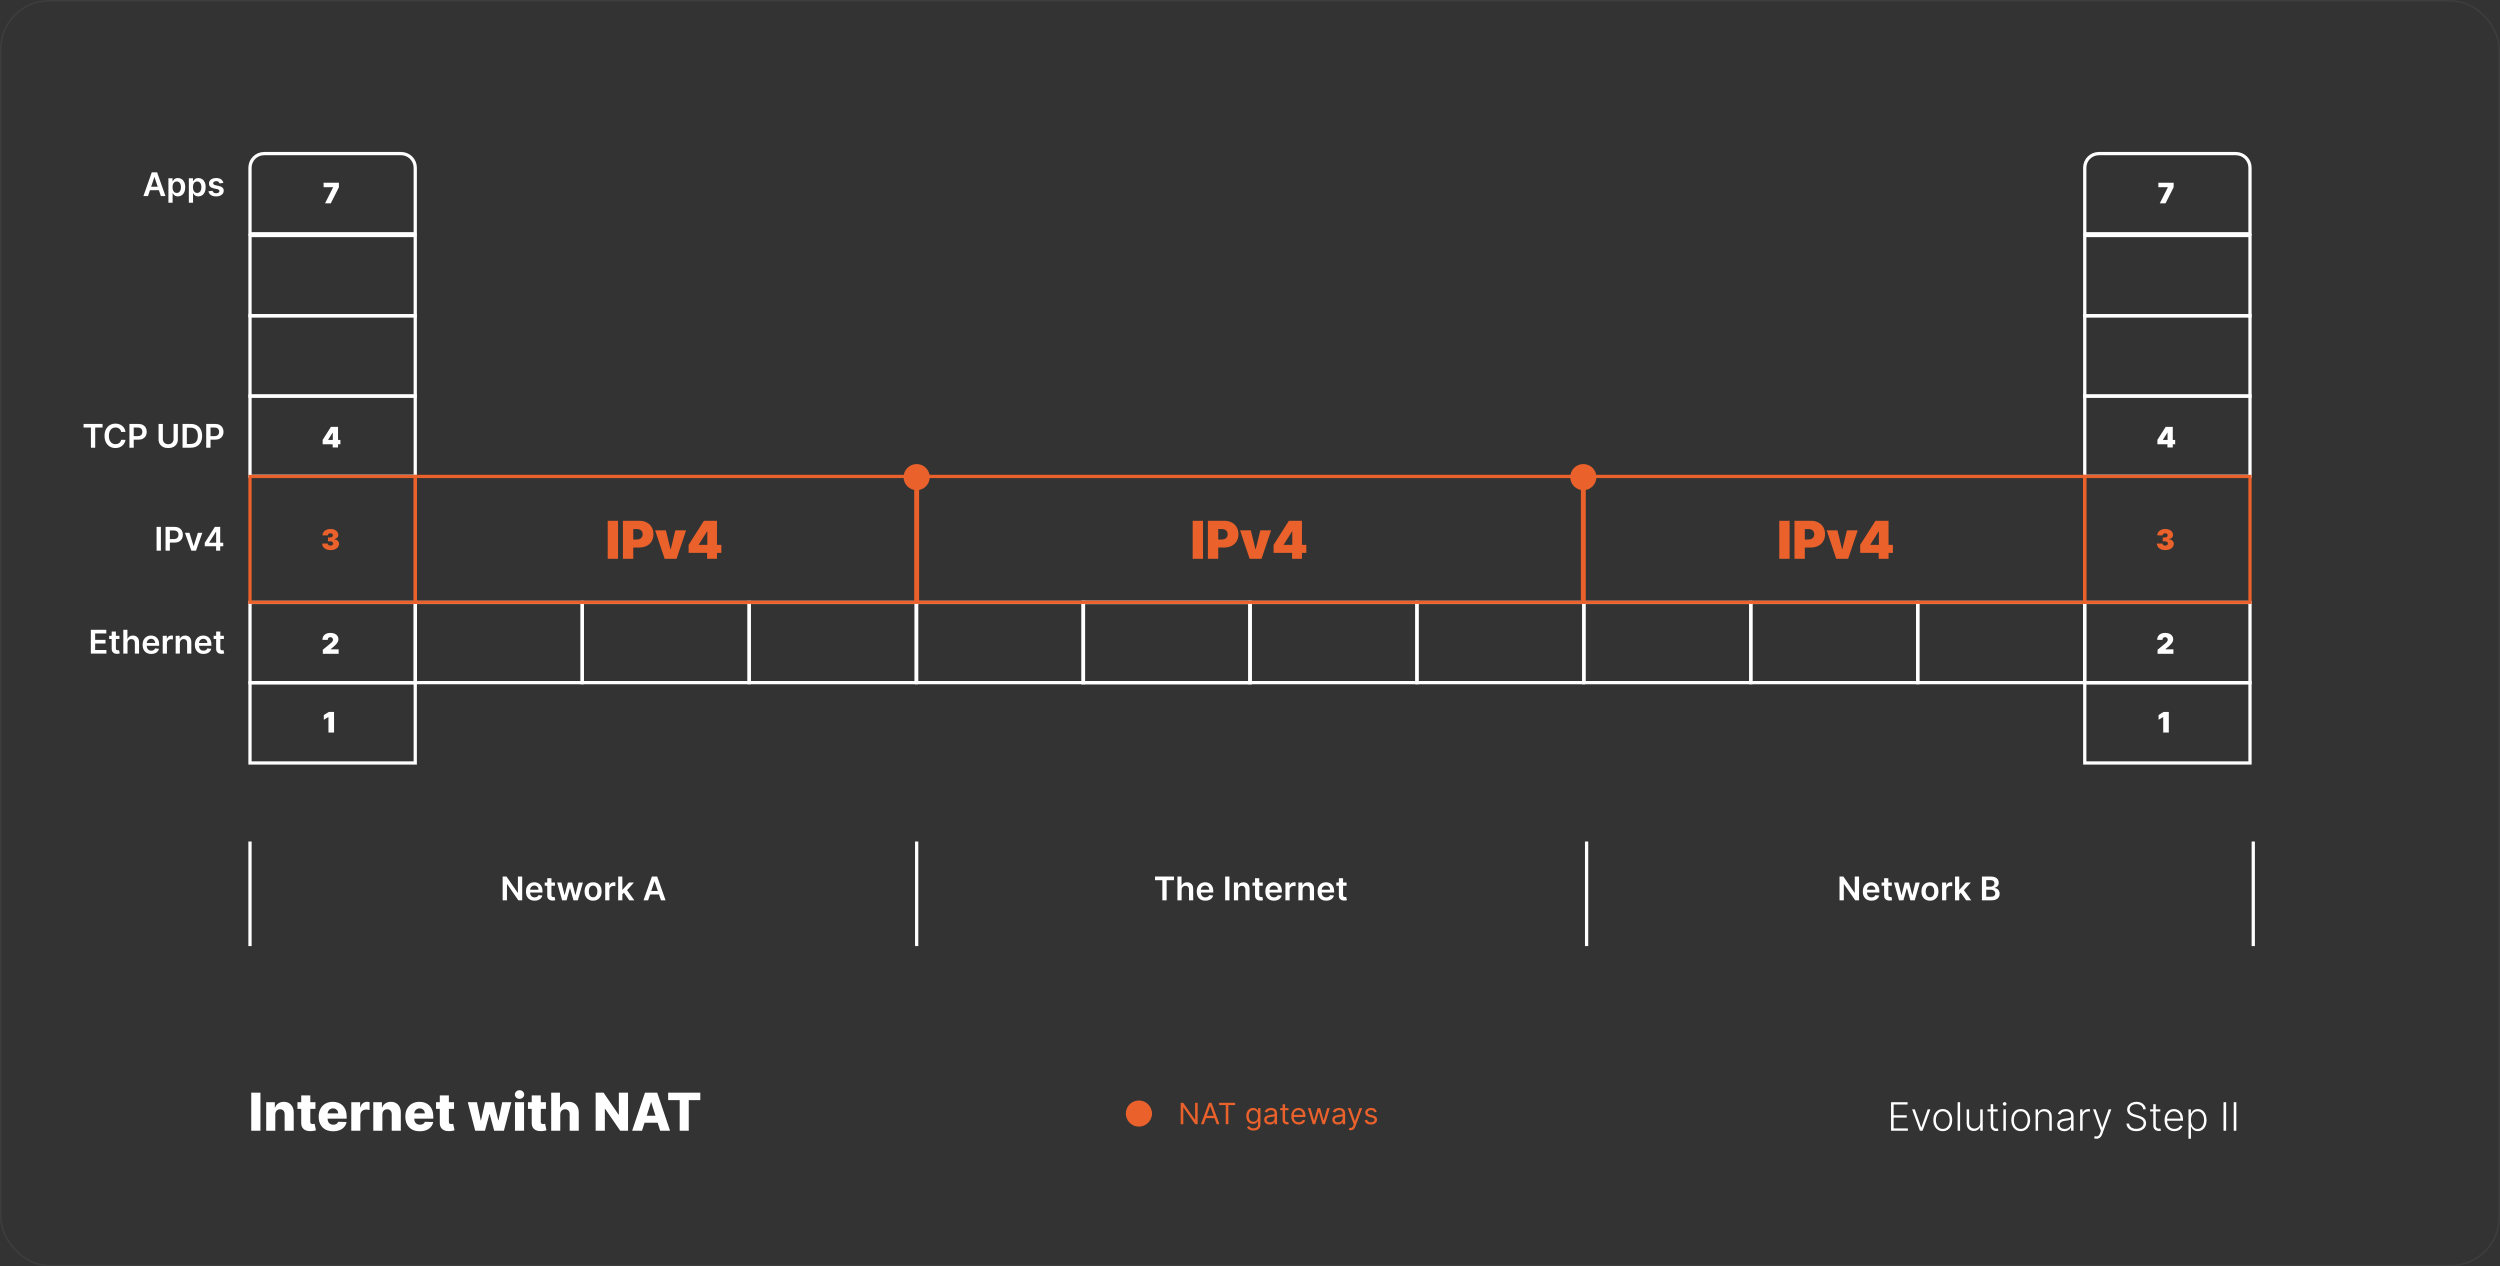 <svg width="1530" height="775" viewBox="0 0 1530 775" fill="none" xmlns="http://www.w3.org/2000/svg">
<rect x="0" y="0" width="1530" height="775" fill="#333333" stroke="none"/>
<rect x="0.5" y="0.5" width="1529" height="774" rx="29.5" stroke="white" stroke-opacity="0.05"/>
<path d="M159.386 668.727V692H153.761V668.727H159.386ZM168.474 682.045V692H162.918V674.545H168.202V677.75H168.395C168.781 676.682 169.44 675.845 170.372 675.239C171.304 674.625 172.414 674.318 173.702 674.318C174.929 674.318 175.993 674.595 176.895 675.148C177.804 675.693 178.509 676.458 179.009 677.443C179.516 678.42 179.766 679.564 179.759 680.875V692H174.202V681.966C174.209 680.996 173.963 680.239 173.463 679.693C172.971 679.148 172.285 678.875 171.406 678.875C170.823 678.875 170.308 679.004 169.861 679.261C169.421 679.511 169.08 679.871 168.838 680.341C168.603 680.811 168.482 681.379 168.474 682.045ZM193.051 674.545V678.636H182.04V674.545H193.051ZM184.347 670.364H189.903V686.511C189.903 686.852 189.956 687.129 190.062 687.341C190.176 687.545 190.339 687.693 190.551 687.784C190.763 687.867 191.017 687.909 191.312 687.909C191.525 687.909 191.748 687.89 191.983 687.852C192.225 687.807 192.407 687.769 192.528 687.739L193.369 691.75C193.104 691.826 192.729 691.92 192.244 692.034C191.767 692.148 191.195 692.22 190.528 692.25C189.225 692.311 188.108 692.159 187.176 691.795C186.252 691.424 185.544 690.848 185.051 690.068C184.566 689.288 184.331 688.307 184.347 687.125V670.364ZM203.858 692.33C202.032 692.33 200.456 691.97 199.131 691.25C197.813 690.523 196.797 689.489 196.085 688.148C195.381 686.799 195.028 685.197 195.028 683.341C195.028 681.538 195.384 679.962 196.097 678.614C196.809 677.258 197.812 676.205 199.108 675.455C200.403 674.697 201.93 674.318 203.688 674.318C204.93 674.318 206.066 674.511 207.097 674.898C208.127 675.284 209.017 675.856 209.767 676.614C210.517 677.371 211.1 678.307 211.517 679.42C211.934 680.527 212.142 681.795 212.142 683.227V684.614H196.972V681.386H206.972C206.964 680.795 206.824 680.269 206.551 679.807C206.278 679.345 205.903 678.985 205.426 678.727C204.956 678.462 204.415 678.33 203.801 678.33C203.18 678.33 202.623 678.47 202.131 678.75C201.638 679.023 201.248 679.398 200.96 679.875C200.672 680.345 200.521 680.879 200.506 681.477V684.761C200.506 685.473 200.646 686.098 200.926 686.636C201.206 687.167 201.604 687.58 202.119 687.875C202.634 688.17 203.248 688.318 203.96 688.318C204.453 688.318 204.9 688.25 205.301 688.114C205.703 687.977 206.047 687.777 206.335 687.511C206.623 687.246 206.839 686.92 206.983 686.534L212.085 686.682C211.873 687.826 211.407 688.822 210.688 689.67C209.975 690.511 209.04 691.167 207.881 691.636C206.722 692.098 205.381 692.33 203.858 692.33ZM214.98 692V674.545H220.378V677.727H220.56C220.878 676.576 221.397 675.72 222.116 675.159C222.836 674.591 223.673 674.307 224.628 674.307C224.885 674.307 225.151 674.326 225.423 674.364C225.696 674.394 225.95 674.443 226.185 674.511V679.341C225.92 679.25 225.571 679.178 225.139 679.125C224.715 679.072 224.336 679.045 224.003 679.045C223.344 679.045 222.749 679.193 222.219 679.489C221.696 679.777 221.283 680.182 220.98 680.705C220.685 681.22 220.537 681.826 220.537 682.523V692H214.98ZM234.006 682.045V692H228.449V674.545H233.733V677.75H233.926C234.313 676.682 234.972 675.845 235.903 675.239C236.835 674.625 237.945 674.318 239.233 674.318C240.46 674.318 241.525 674.595 242.426 675.148C243.335 675.693 244.04 676.458 244.54 677.443C245.047 678.42 245.297 679.564 245.29 680.875V692H239.733V681.966C239.741 680.996 239.494 680.239 238.994 679.693C238.502 679.148 237.816 678.875 236.938 678.875C236.354 678.875 235.839 679.004 235.392 679.261C234.953 679.511 234.612 679.871 234.369 680.341C234.134 680.811 234.013 681.379 234.006 682.045ZM256.889 692.33C255.063 692.33 253.488 691.97 252.162 691.25C250.844 690.523 249.829 689.489 249.116 688.148C248.412 686.799 248.06 685.197 248.06 683.341C248.06 681.538 248.416 679.962 249.128 678.614C249.84 677.258 250.844 676.205 252.139 675.455C253.435 674.697 254.961 674.318 256.719 674.318C257.961 674.318 259.098 674.511 260.128 674.898C261.158 675.284 262.048 675.856 262.798 676.614C263.548 677.371 264.132 678.307 264.548 679.42C264.965 680.527 265.173 681.795 265.173 683.227V684.614H250.003V681.386H260.003C259.995 680.795 259.855 680.269 259.582 679.807C259.31 679.345 258.935 678.985 258.457 678.727C257.988 678.462 257.446 678.33 256.832 678.33C256.211 678.33 255.654 678.47 255.162 678.75C254.67 679.023 254.279 679.398 253.991 679.875C253.704 680.345 253.552 680.879 253.537 681.477V684.761C253.537 685.473 253.677 686.098 253.957 686.636C254.238 687.167 254.635 687.58 255.151 687.875C255.666 688.17 256.279 688.318 256.991 688.318C257.484 688.318 257.931 688.25 258.332 688.114C258.734 687.977 259.079 687.777 259.366 687.511C259.654 687.246 259.87 686.92 260.014 686.534L265.116 686.682C264.904 687.826 264.438 688.822 263.719 689.67C263.007 690.511 262.071 691.167 260.912 691.636C259.753 692.098 258.412 692.33 256.889 692.33ZM277.864 674.545V678.636H266.852V674.545H277.864ZM269.159 670.364H274.716V686.511C274.716 686.852 274.769 687.129 274.875 687.341C274.989 687.545 275.152 687.693 275.364 687.784C275.576 687.867 275.83 687.909 276.125 687.909C276.337 687.909 276.561 687.89 276.795 687.852C277.038 687.807 277.22 687.769 277.341 687.739L278.182 691.75C277.917 691.826 277.542 691.92 277.057 692.034C276.58 692.148 276.008 692.22 275.341 692.25C274.038 692.311 272.92 692.159 271.989 691.795C271.064 691.424 270.356 690.848 269.864 690.068C269.379 689.288 269.144 688.307 269.159 687.125V670.364ZM290.835 692L286.29 674.545H291.869L294.222 685.727H294.369L296.892 674.545H302.335L304.926 685.648H305.074L307.358 674.545H312.938L308.381 692H302.438L299.71 681.83H299.517L296.79 692H290.835ZM315.168 692V674.545H320.724V692H315.168ZM317.952 672.511C317.171 672.511 316.501 672.254 315.94 671.739C315.38 671.216 315.099 670.587 315.099 669.852C315.099 669.125 315.38 668.504 315.94 667.989C316.501 667.466 317.171 667.205 317.952 667.205C318.74 667.205 319.41 667.466 319.963 667.989C320.524 668.504 320.804 669.125 320.804 669.852C320.804 670.587 320.524 671.216 319.963 671.739C319.41 672.254 318.74 672.511 317.952 672.511ZM334.114 674.545V678.636H323.102V674.545H334.114ZM325.409 670.364H330.966V686.511C330.966 686.852 331.019 687.129 331.125 687.341C331.239 687.545 331.402 687.693 331.614 687.784C331.826 687.867 332.08 687.909 332.375 687.909C332.587 687.909 332.811 687.89 333.045 687.852C333.288 687.807 333.47 687.769 333.591 687.739L334.432 691.75C334.167 691.826 333.792 691.92 333.307 692.034C332.83 692.148 332.258 692.22 331.591 692.25C330.288 692.311 329.17 692.159 328.239 691.795C327.314 691.424 326.606 690.848 326.114 690.068C325.629 689.288 325.394 688.307 325.409 687.125V670.364ZM342.881 682.045V692H337.324V668.727H342.699V677.75H342.892C343.286 676.674 343.93 675.833 344.824 675.227C345.725 674.621 346.828 674.318 348.131 674.318C349.358 674.318 350.426 674.591 351.335 675.136C352.244 675.674 352.949 676.436 353.449 677.42C353.956 678.405 354.206 679.557 354.199 680.875V692H348.642V681.966C348.65 680.996 348.407 680.239 347.915 679.693C347.422 679.148 346.729 678.875 345.835 678.875C345.252 678.875 344.737 679.004 344.29 679.261C343.85 679.511 343.506 679.871 343.256 680.341C343.013 680.811 342.888 681.379 342.881 682.045ZM384.349 668.727V692H379.577L370.315 678.568H370.168V692H364.543V668.727H369.384L378.543 682.136H378.736V668.727H384.349ZM392.92 692H386.875L394.727 668.727H402.216L410.068 692H404.023L398.557 674.591H398.375L392.92 692ZM392.114 682.841H404.75V687.114H392.114V682.841ZM408.906 673.295V668.727H428.577V673.295H421.52V692H415.974V673.295H408.906Z" fill="white"/>
<path d="M704.539 678.822C706.017 682.986 703.841 687.56 699.678 689.038C695.514 690.517 690.94 688.341 689.461 684.177C687.983 680.014 690.159 675.44 694.322 673.961C698.486 672.482 703.06 674.659 704.539 678.822ZM705 683L697 683L697 680L705 680L705 683Z" fill="#EA612B"/>
<path d="M732.966 674.909V688H731.432L724.298 677.722H724.17V688H722.585V674.909H724.119L731.278 685.213H731.406V674.909H732.966ZM736.675 688H735.013L739.82 674.909H741.456L746.263 688H744.601L740.689 676.98H740.587L736.675 688ZM737.289 682.886H743.987V684.293H737.289V682.886ZM746.057 676.315V674.909H755.875V676.315H751.759V688H750.173V676.315H746.057ZM767.143 691.886C766.414 691.886 765.787 691.793 765.263 691.605C764.739 691.422 764.302 691.179 763.953 690.876C763.608 690.578 763.333 690.259 763.128 689.918L764.33 689.074C764.466 689.253 764.639 689.457 764.848 689.688C765.057 689.922 765.342 690.124 765.704 690.295C766.071 690.469 766.55 690.557 767.143 690.557C767.935 690.557 768.589 690.365 769.105 689.982C769.621 689.598 769.878 688.997 769.878 688.179V686.185H769.751C769.64 686.364 769.482 686.585 769.278 686.849C769.077 687.109 768.787 687.342 768.408 687.546C768.033 687.746 767.526 687.847 766.887 687.847C766.094 687.847 765.383 687.659 764.752 687.284C764.126 686.909 763.629 686.364 763.263 685.648C762.9 684.932 762.719 684.062 762.719 683.04C762.719 682.034 762.896 681.158 763.25 680.413C763.604 679.663 764.096 679.083 764.726 678.674C765.357 678.261 766.086 678.054 766.912 678.054C767.552 678.054 768.059 678.161 768.434 678.374C768.813 678.582 769.103 678.821 769.303 679.089C769.508 679.354 769.665 679.571 769.776 679.741H769.93V678.182H771.387V688.281C771.387 689.125 771.195 689.811 770.812 690.339C770.432 690.872 769.921 691.262 769.278 691.509C768.638 691.761 767.927 691.886 767.143 691.886ZM767.091 686.491C767.697 686.491 768.208 686.353 768.626 686.076C769.043 685.799 769.361 685.401 769.578 684.881C769.795 684.361 769.904 683.739 769.904 683.014C769.904 682.307 769.797 681.683 769.584 681.141C769.371 680.6 769.056 680.176 768.638 679.869C768.221 679.562 767.705 679.409 767.091 679.409C766.452 679.409 765.92 679.571 765.493 679.895C765.072 680.219 764.754 680.653 764.541 681.199C764.332 681.744 764.228 682.349 764.228 683.014C764.228 683.696 764.334 684.299 764.547 684.823C764.765 685.343 765.084 685.752 765.506 686.05C765.932 686.344 766.461 686.491 767.091 686.491ZM777.037 688.23C776.415 688.23 775.851 688.113 775.344 687.879C774.836 687.64 774.434 687.297 774.135 686.849C773.837 686.398 773.688 685.852 773.688 685.213C773.688 684.651 773.799 684.195 774.02 683.845C774.242 683.491 774.538 683.214 774.909 683.014C775.28 682.814 775.689 682.665 776.136 682.567C776.588 682.464 777.042 682.384 777.498 682.324C778.094 682.247 778.578 682.19 778.949 682.151C779.324 682.109 779.596 682.038 779.767 681.94C779.942 681.842 780.029 681.672 780.029 681.429V681.378C780.029 680.747 779.856 680.257 779.511 679.908C779.17 679.558 778.653 679.384 777.958 679.384C777.238 679.384 776.673 679.541 776.264 679.857C775.855 680.172 775.567 680.509 775.401 680.866L773.969 680.355C774.225 679.759 774.566 679.294 774.992 678.962C775.422 678.625 775.891 678.391 776.398 678.259C776.91 678.122 777.412 678.054 777.907 678.054C778.222 678.054 778.584 678.092 778.993 678.169C779.407 678.241 779.805 678.393 780.189 678.623C780.577 678.853 780.898 679.2 781.154 679.665C781.41 680.129 781.537 680.751 781.537 681.531V688H780.029V686.67H779.952C779.85 686.884 779.68 687.112 779.441 687.354C779.202 687.597 778.885 687.804 778.488 687.974C778.092 688.145 777.608 688.23 777.037 688.23ZM777.268 686.875C777.864 686.875 778.367 686.758 778.776 686.523C779.189 686.289 779.501 685.987 779.709 685.616C779.922 685.245 780.029 684.855 780.029 684.446V683.065C779.965 683.142 779.824 683.212 779.607 683.276C779.394 683.336 779.147 683.389 778.866 683.436C778.589 683.479 778.318 683.517 778.054 683.551C777.794 683.581 777.583 683.607 777.421 683.628C777.029 683.679 776.662 683.762 776.322 683.877C775.985 683.988 775.712 684.156 775.503 684.382C775.299 684.604 775.197 684.906 775.197 685.29C775.197 685.814 775.39 686.21 775.778 686.479C776.17 686.743 776.667 686.875 777.268 686.875ZM788.561 678.182V679.46H783.473V678.182H788.561ZM784.956 675.83H786.464V685.188C786.464 685.614 786.526 685.933 786.65 686.146C786.777 686.355 786.939 686.496 787.135 686.568C787.336 686.636 787.547 686.67 787.768 686.67C787.934 686.67 788.071 686.662 788.177 686.645C788.284 686.624 788.369 686.607 788.433 686.594L788.74 687.949C788.637 687.987 788.495 688.026 788.311 688.064C788.128 688.107 787.896 688.128 787.615 688.128C787.189 688.128 786.771 688.036 786.362 687.853C785.957 687.67 785.62 687.391 785.352 687.016C785.088 686.641 784.956 686.168 784.956 685.597V675.83ZM794.841 688.205C793.895 688.205 793.079 687.996 792.393 687.578C791.711 687.156 791.185 686.568 790.814 685.814C790.447 685.055 790.264 684.173 790.264 683.168C790.264 682.162 790.447 681.276 790.814 680.509C791.185 679.737 791.7 679.136 792.361 678.706C793.026 678.271 793.801 678.054 794.688 678.054C795.199 678.054 795.704 678.139 796.202 678.31C796.701 678.48 797.155 678.757 797.564 679.141C797.973 679.52 798.299 680.023 798.542 680.649C798.785 681.276 798.906 682.047 798.906 682.963V683.602H791.338V682.298H797.372C797.372 681.744 797.261 681.25 797.04 680.815C796.822 680.381 796.511 680.038 796.107 679.786C795.706 679.535 795.233 679.409 794.688 679.409C794.087 679.409 793.567 679.558 793.128 679.857C792.693 680.151 792.359 680.534 792.124 681.007C791.89 681.48 791.773 681.987 791.773 682.528V683.398C791.773 684.139 791.901 684.768 792.156 685.283C792.416 685.795 792.776 686.185 793.237 686.453C793.697 686.717 794.232 686.849 794.841 686.849C795.237 686.849 795.595 686.794 795.915 686.683C796.239 686.568 796.518 686.398 796.752 686.172C796.987 685.942 797.168 685.656 797.295 685.315L798.753 685.724C798.599 686.219 798.342 686.653 797.979 687.028C797.617 687.399 797.17 687.689 796.637 687.898C796.104 688.102 795.506 688.205 794.841 688.205ZM803.425 688L800.434 678.182H802.019L804.141 685.699H804.244L806.34 678.182H807.951L810.022 685.673H810.124L812.246 678.182H813.832L810.84 688H809.357L807.21 680.457H807.056L804.908 688H803.425ZM818.715 688.23C818.093 688.23 817.528 688.113 817.021 687.879C816.514 687.64 816.112 687.297 815.813 686.849C815.515 686.398 815.366 685.852 815.366 685.213C815.366 684.651 815.477 684.195 815.698 683.845C815.92 683.491 816.216 683.214 816.587 683.014C816.957 682.814 817.366 682.665 817.814 682.567C818.266 682.464 818.719 682.384 819.175 682.324C819.772 682.247 820.256 682.19 820.626 682.151C821.001 682.109 821.274 682.038 821.445 681.94C821.619 681.842 821.707 681.672 821.707 681.429V681.378C821.707 680.747 821.534 680.257 821.189 679.908C820.848 679.558 820.33 679.384 819.636 679.384C818.915 679.384 818.351 679.541 817.942 679.857C817.533 680.172 817.245 680.509 817.079 680.866L815.647 680.355C815.903 679.759 816.244 679.294 816.67 678.962C817.1 678.625 817.569 678.391 818.076 678.259C818.587 678.122 819.09 678.054 819.585 678.054C819.9 678.054 820.262 678.092 820.671 678.169C821.085 678.241 821.483 678.393 821.866 678.623C822.254 678.853 822.576 679.2 822.832 679.665C823.087 680.129 823.215 680.751 823.215 681.531V688H821.707V686.67H821.63C821.528 686.884 821.357 687.112 821.119 687.354C820.88 687.597 820.563 687.804 820.166 687.974C819.77 688.145 819.286 688.23 818.715 688.23ZM818.945 686.875C819.542 686.875 820.045 686.758 820.454 686.523C820.867 686.289 821.178 685.987 821.387 685.616C821.6 685.245 821.707 684.855 821.707 684.446V683.065C821.643 683.142 821.502 683.212 821.285 683.276C821.072 683.336 820.825 683.389 820.543 683.436C820.266 683.479 819.996 683.517 819.732 683.551C819.472 683.581 819.261 683.607 819.099 683.628C818.707 683.679 818.34 683.762 817.999 683.877C817.663 683.988 817.39 684.156 817.181 684.382C816.977 684.604 816.874 684.906 816.874 685.29C816.874 685.814 817.068 686.21 817.456 686.479C817.848 686.743 818.344 686.875 818.945 686.875ZM826.589 691.682C826.333 691.682 826.105 691.661 825.905 691.618C825.704 691.58 825.566 691.541 825.489 691.503L825.873 690.173C826.239 690.267 826.563 690.301 826.844 690.276C827.126 690.25 827.375 690.124 827.592 689.898C827.814 689.677 828.016 689.317 828.199 688.818L828.481 688.051L824.85 678.182H826.486L829.197 686.006H829.299L832.009 678.182H833.645L829.478 689.432C829.29 689.939 829.058 690.359 828.781 690.691C828.504 691.028 828.182 691.277 827.816 691.439C827.454 691.601 827.045 691.682 826.589 691.682ZM842.591 680.381L841.236 680.764C841.151 680.538 841.025 680.319 840.859 680.106C840.697 679.888 840.475 679.71 840.194 679.569C839.913 679.428 839.553 679.358 839.114 679.358C838.513 679.358 838.012 679.496 837.612 679.773C837.215 680.046 837.017 680.393 837.017 680.815C837.017 681.19 837.154 681.487 837.426 681.704C837.699 681.921 838.125 682.102 838.705 682.247L840.162 682.605C841.04 682.818 841.694 683.144 842.124 683.583C842.555 684.018 842.77 684.578 842.77 685.264C842.77 685.827 842.608 686.33 842.284 686.773C841.965 687.216 841.517 687.565 840.942 687.821C840.367 688.077 839.698 688.205 838.935 688.205C837.933 688.205 837.105 687.987 836.448 687.553C835.792 687.118 835.377 686.483 835.202 685.648L836.634 685.29C836.77 685.818 837.028 686.214 837.407 686.479C837.791 686.743 838.291 686.875 838.909 686.875C839.612 686.875 840.171 686.726 840.584 686.428C841.002 686.125 841.21 685.763 841.21 685.341C841.21 685 841.091 684.714 840.852 684.484C840.614 684.25 840.247 684.075 839.753 683.96L838.117 683.577C837.218 683.364 836.557 683.033 836.135 682.586C835.718 682.134 835.509 681.57 835.509 680.892C835.509 680.338 835.664 679.848 835.975 679.422C836.291 678.996 836.719 678.661 837.26 678.418C837.806 678.175 838.423 678.054 839.114 678.054C840.085 678.054 840.848 678.267 841.402 678.693C841.96 679.119 842.357 679.682 842.591 680.381Z" fill="#EA612B"/>
<path d="M254.13 102.638L254.13 143.083L153 143.083L153 102.638C153 97.868 156.868 94 161.638 94L245.492 94C250.263 94 254.13 97.868 254.13 102.638Z" stroke="white" stroke-width="2"/>
<path d="M1377 102.638L1377 143.083L1275.87 143.083L1275.87 102.638C1275.87 97.868 1279.74 94 1284.51 94L1368.36 94C1373.13 94 1377 97.868 1377 102.638Z" stroke="white" stroke-width="2"/>
<rect x="254.13" y="144.119" width="49.083" height="101.131" transform="rotate(90 254.13 144.119)" stroke="white" stroke-width="2"/>
<rect x="1377" y="144.119" width="49.083" height="101.131" transform="rotate(90 1377 144.119)" stroke="white" stroke-width="2"/>
<rect x="254.13" y="242.431" width="49.083" height="101.131" transform="rotate(90 254.13 242.431)" stroke="white" stroke-width="2"/>
<rect x="1377" y="242.431" width="49.083" height="101.131" transform="rotate(90 1377 242.431)" stroke="white" stroke-width="2"/>
<rect x="254.13" y="193.275" width="49.083" height="101.131" transform="rotate(90 254.13 193.275)" stroke="white" stroke-width="2"/>
<rect x="1377" y="193.275" width="49.083" height="101.131" transform="rotate(90 1377 193.275)" stroke="white" stroke-width="2"/>
<rect x="254.13" y="368.693" width="49.083" height="101.131" transform="rotate(90 254.13 368.693)" stroke="white" stroke-width="2"/>
<rect x="1377" y="368.693" width="49.083" height="101.131" transform="rotate(90 1377 368.693)" stroke="white" stroke-width="2"/>
<rect x="356.297" y="368.693" width="49.083" height="102.094" transform="rotate(90 356.297 368.693)" stroke="white" stroke-width="2"/>
<rect x="560.63" y="368.693" width="49.083" height="102.094" transform="rotate(90 560.63 368.693)" stroke="white" stroke-width="2"/>
<rect x="764.964" y="368.693" width="49.083" height="102.094" transform="rotate(90 764.964 368.693)" stroke="white" stroke-width="2"/>
<rect x="969.297" y="368.693" width="49.083" height="102.094" transform="rotate(90 969.297 368.693)" stroke="white" stroke-width="2"/>
<rect x="458.464" y="368.693" width="49.083" height="102.094" transform="rotate(90 458.464 368.693)" stroke="white" stroke-width="2"/>
<rect x="867.13" y="368.693" width="49.083" height="102.094" transform="rotate(90 867.13 368.693)" stroke="white" stroke-width="2"/>
<rect x="1071.46" y="368.693" width="49.083" height="102.094" transform="rotate(90 1071.46 368.693)" stroke="white" stroke-width="2"/>
<rect x="1173.63" y="368.693" width="49.083" height="102.094" transform="rotate(90 1173.63 368.693)" stroke="white" stroke-width="2"/>
<rect x="1275.8" y="368.693" width="49.083" height="102.094" transform="rotate(90 1275.8 368.693)" stroke="white" stroke-width="2"/>
<rect x="254.13" y="417.849" width="49.083" height="101.131" transform="rotate(90 254.13 417.849)" stroke="white" stroke-width="2"/>
<rect x="1377" y="417.849" width="49.083" height="101.131" transform="rotate(90 1377 417.849)" stroke="white" stroke-width="2"/>
<rect x="663.094" y="368.693" width="49.083" height="102.094" transform="rotate(90 663.094 368.693)" stroke="white" stroke-width="2"/>
<rect x="765.094" y="368.693" width="49.083" height="102.094" transform="rotate(90 765.094 368.693)" stroke="white" stroke-width="2"/>
<rect x="1" y="1" width="77.035" height="101.131" transform="matrix(4.37114e-08 1 1 -4.37114e-08 152 290.587)" stroke="#EA612B" stroke-width="2"/>
<rect x="1275.8" y="291.587" width="77.035" height="1021.59" transform="rotate(90 1275.8 291.587)" stroke="#EA612B" stroke-width="2"/>
<path d="M736.24 318.727L736.24 342L729.922 342L729.922 318.727L736.24 318.727ZM739.234 342L739.234 318.727L749.28 318.727C751.007 318.727 752.519 319.068 753.814 319.75C755.109 320.432 756.117 321.39 756.837 322.625C757.556 323.86 757.916 325.303 757.916 326.955C757.916 328.621 757.545 330.064 756.803 331.284C756.068 332.504 755.034 333.443 753.7 334.102C752.375 334.761 750.825 335.091 749.053 335.091L743.053 335.091L743.053 330.182L747.78 330.182C748.522 330.182 749.155 330.053 749.678 329.795C750.208 329.53 750.613 329.155 750.894 328.67C751.181 328.186 751.325 327.614 751.325 326.955C751.325 326.288 751.181 325.72 750.894 325.25C750.613 324.773 750.208 324.409 749.678 324.159C749.155 323.902 748.522 323.773 747.78 323.773L745.553 323.773L745.553 342L739.234 342ZM777.916 324.545L772.053 342L764.78 342L758.916 324.545L765.507 324.545L768.325 336.091L768.507 336.091L771.325 324.545L777.916 324.545ZM779.428 338.364L779.428 333.455L788.791 318.727L793.246 318.727L793.246 325.273L790.7 325.273L785.655 333.273L785.655 333.455L799.473 333.455L799.473 338.364L779.428 338.364ZM790.746 342L790.746 336.864L790.882 334.727L790.882 318.727L796.791 318.727L796.791 342L790.746 342Z" fill="#EA612B"/>
<path d="M378.24 318.727L378.24 342L371.922 342L371.922 318.727L378.24 318.727ZM381.234 342L381.234 318.727L391.28 318.727C393.007 318.727 394.518 319.068 395.814 319.75C397.109 320.432 398.117 321.39 398.837 322.625C399.556 323.86 399.916 325.303 399.916 326.955C399.916 328.621 399.545 330.064 398.803 331.284C398.068 332.504 397.034 333.443 395.7 334.102C394.375 334.761 392.825 335.091 391.053 335.091L385.053 335.091L385.053 330.182L389.78 330.182C390.522 330.182 391.155 330.053 391.678 329.795C392.208 329.53 392.613 329.155 392.893 328.67C393.181 328.186 393.325 327.614 393.325 326.955C393.325 326.288 393.181 325.72 392.893 325.25C392.613 324.773 392.208 324.409 391.678 324.159C391.155 323.902 390.522 323.773 389.78 323.773L387.553 323.773L387.553 342L381.234 342ZM419.916 324.545L414.053 342L406.78 342L400.916 324.545L407.507 324.545L410.325 336.091L410.507 336.091L413.325 324.545L419.916 324.545ZM421.428 338.364L421.428 333.455L430.791 318.727L435.246 318.727L435.246 325.273L432.7 325.273L427.655 333.273L427.655 333.455L441.473 333.455L441.473 338.364L421.428 338.364ZM432.746 342L432.746 336.864L432.882 334.727L432.882 318.727L438.791 318.727L438.791 342L432.746 342Z" fill="#EA612B"/>
<path d="M1095.24 318.727L1095.24 342L1088.92 342L1088.92 318.727L1095.24 318.727ZM1098.23 342L1098.23 318.727L1108.28 318.727C1110.01 318.727 1111.52 319.068 1112.81 319.75C1114.11 320.432 1115.12 321.39 1115.84 322.625C1116.56 323.86 1116.92 325.303 1116.92 326.955C1116.92 328.621 1116.54 330.064 1115.8 331.284C1115.07 332.504 1114.03 333.443 1112.7 334.102C1111.37 334.761 1109.83 335.091 1108.05 335.091L1102.05 335.091L1102.05 330.182L1106.78 330.182C1107.52 330.182 1108.15 330.053 1108.68 329.795C1109.21 329.53 1109.61 329.155 1109.89 328.67C1110.18 328.186 1110.33 327.614 1110.33 326.955C1110.33 326.288 1110.18 325.72 1109.89 325.25C1109.61 324.773 1109.21 324.409 1108.68 324.159C1108.15 323.902 1107.52 323.773 1106.78 323.773L1104.55 323.773L1104.55 342L1098.23 342ZM1136.92 324.545L1131.05 342L1123.78 342L1117.92 324.545L1124.51 324.545L1127.33 336.091L1127.51 336.091L1130.33 324.545L1136.92 324.545ZM1138.43 338.364L1138.43 333.455L1147.79 318.727L1152.25 318.727L1152.25 325.273L1149.7 325.273L1144.65 333.273L1144.65 333.455L1158.47 333.455L1158.47 338.364L1138.43 338.364ZM1149.75 342L1149.75 336.864L1149.88 334.727L1149.88 318.727L1155.79 318.727L1155.79 342L1149.75 342Z" fill="#EA612B"/>
<path d="M202.25 336.674C201.256 336.674 200.373 336.504 199.6 336.163C198.832 335.818 198.229 335.344 197.789 334.74C197.35 334.136 197.128 333.442 197.124 332.658L200.574 332.658C200.578 332.9 200.652 333.118 200.796 333.311C200.943 333.5 201.145 333.647 201.399 333.754C201.654 333.861 201.946 333.914 202.274 333.914C202.59 333.914 202.87 333.859 203.112 333.748C203.354 333.633 203.543 333.475 203.679 333.274C203.814 333.072 203.88 332.842 203.876 332.584C203.88 332.329 203.802 332.103 203.642 331.906C203.486 331.709 203.266 331.555 202.983 331.444C202.699 331.333 202.373 331.278 202.003 331.278L200.722 331.278L200.722 328.912L202.003 328.912C202.344 328.912 202.644 328.856 202.903 328.745C203.165 328.635 203.369 328.48 203.513 328.283C203.66 328.086 203.732 327.86 203.728 327.606C203.732 327.359 203.673 327.142 203.549 326.953C203.426 326.764 203.254 326.616 203.032 326.509C202.814 326.402 202.562 326.349 202.274 326.349C201.962 326.349 201.683 326.404 201.436 326.515C201.194 326.626 201.003 326.78 200.863 326.977C200.724 327.174 200.652 327.4 200.648 327.655L197.37 327.655C197.374 326.883 197.586 326.201 198.005 325.61C198.428 325.018 199.007 324.554 199.742 324.217C200.477 323.88 201.321 323.712 202.274 323.712C203.207 323.712 204.03 323.87 204.745 324.186C205.463 324.503 206.024 324.938 206.427 325.492C206.833 326.043 207.034 326.673 207.03 327.384C207.039 328.09 206.796 328.669 206.303 329.121C205.815 329.573 205.194 329.84 204.443 329.922L204.443 330.021C205.461 330.132 206.227 330.444 206.741 330.957C207.254 331.466 207.507 332.107 207.499 332.879C207.503 333.619 207.281 334.274 206.833 334.845C206.39 335.416 205.771 335.863 204.979 336.188C204.19 336.512 203.28 336.674 202.25 336.674Z" fill="#EA612B"/>
<path d="M197.566 400.115L197.566 397.651L202.273 393.757C202.586 393.498 202.853 393.256 203.074 393.03C203.3 392.8 203.473 392.564 203.592 392.322C203.715 392.079 203.777 391.81 203.777 391.515C203.777 391.19 203.707 390.913 203.567 390.683C203.432 390.453 203.243 390.276 203 390.153C202.758 390.026 202.479 389.962 202.163 389.962C201.846 389.962 201.567 390.026 201.325 390.153C201.086 390.28 200.902 390.467 200.77 390.714C200.639 390.96 200.573 391.26 200.573 391.613L197.32 391.613C197.32 390.726 197.519 389.962 197.918 389.321C198.316 388.681 198.879 388.188 199.606 387.843C200.333 387.498 201.185 387.325 202.163 387.325C203.173 387.325 204.048 387.487 204.787 387.812C205.53 388.132 206.103 388.584 206.506 389.167C206.913 389.751 207.116 390.434 207.116 391.219C207.116 391.704 207.015 392.186 206.814 392.667C206.613 393.143 206.251 393.671 205.73 394.25C205.208 394.829 204.467 395.519 203.506 396.32L202.323 397.306L202.323 397.38L207.251 397.38L207.251 400.115L197.566 400.115Z" fill="white"/>
<path d="M197.46 271.881L197.46 269.22L202.537 261.235L204.952 261.235L204.952 264.784L203.572 264.784L200.837 269.121L200.837 269.22L208.328 269.22L208.328 271.881L197.46 271.881ZM203.597 273.853L203.597 271.068L203.671 269.91L203.671 261.235L206.874 261.235L206.874 273.853L203.597 273.853Z" fill="white"/>
<path d="M198.911 124.458L203.864 114.65L203.864 114.576L198.048 114.576L198.048 111.841L207.413 111.841L207.413 114.576L202.435 124.458L198.911 124.458Z" fill="white"/>
<path d="M204.436 435.689L204.436 448.307L201.01 448.307L201.01 438.844L200.936 438.844L198.176 440.495L198.176 437.587L201.281 435.689L204.436 435.689Z" fill="white"/>
<rect x="1" y="1" width="77.035" height="101.131" transform="matrix(4.37114e-08 1 1 -4.37114e-08 1274.87 290.587)" stroke="#EA612B" stroke-width="2"/>
<path d="M1325.12 336.674C1324.13 336.674 1323.24 336.504 1322.47 336.163C1321.7 335.818 1321.1 335.344 1320.66 334.74C1320.22 334.136 1320 333.442 1319.99 332.658L1323.44 332.658C1323.45 332.9 1323.52 333.118 1323.67 333.311C1323.81 333.5 1324.01 333.647 1324.27 333.754C1324.52 333.861 1324.82 333.914 1325.14 333.914C1325.46 333.914 1325.74 333.859 1325.98 333.748C1326.22 333.633 1326.41 333.475 1326.55 333.274C1326.68 333.072 1326.75 332.842 1326.75 332.584C1326.75 332.329 1326.67 332.103 1326.51 331.906C1326.36 331.709 1326.14 331.555 1325.85 331.444C1325.57 331.333 1325.24 331.278 1324.87 331.278L1323.59 331.278L1323.59 328.912L1324.87 328.912C1325.21 328.912 1325.51 328.856 1325.77 328.745C1326.03 328.635 1326.24 328.48 1326.38 328.283C1326.53 328.086 1326.6 327.86 1326.6 327.606C1326.6 327.359 1326.54 327.142 1326.42 326.953C1326.3 326.764 1326.12 326.616 1325.9 326.509C1325.68 326.402 1325.43 326.349 1325.14 326.349C1324.83 326.349 1324.55 326.404 1324.31 326.515C1324.06 326.626 1323.87 326.78 1323.73 326.977C1323.59 327.174 1323.52 327.4 1323.52 327.655L1320.24 327.655C1320.24 326.883 1320.46 326.201 1320.87 325.61C1321.3 325.018 1321.88 324.554 1322.61 324.217C1323.35 323.88 1324.19 323.712 1325.14 323.712C1326.08 323.712 1326.9 323.87 1327.61 324.186C1328.33 324.503 1328.89 324.938 1329.3 325.492C1329.7 326.043 1329.9 326.673 1329.9 327.384C1329.91 328.09 1329.67 328.669 1329.17 329.121C1328.68 329.573 1328.06 329.84 1327.31 329.922L1327.31 330.021C1328.33 330.132 1329.1 330.444 1329.61 330.957C1330.12 331.466 1330.38 332.107 1330.37 332.879C1330.37 333.619 1330.15 334.274 1329.7 334.845C1329.26 335.416 1328.64 335.863 1327.85 336.188C1327.06 336.512 1326.15 336.674 1325.12 336.674Z" fill="#EA612B"/>
<path d="M1321.78 124.458L1326.73 114.65L1326.73 114.576L1320.92 114.576L1320.92 111.841L1330.28 111.841L1330.28 114.576L1325.3 124.458L1321.78 124.458Z" fill="white"/>
<path d="M1320.44 400.115L1320.44 397.651L1325.14 393.757C1325.46 393.498 1325.72 393.256 1325.94 393.03C1326.17 392.8 1326.34 392.564 1326.46 392.322C1326.58 392.079 1326.65 391.81 1326.65 391.515C1326.65 391.19 1326.58 390.913 1326.44 390.683C1326.3 390.453 1326.11 390.276 1325.87 390.153C1325.63 390.026 1325.35 389.962 1325.03 389.962C1324.72 389.962 1324.44 390.026 1324.19 390.153C1323.96 390.28 1323.77 390.467 1323.64 390.714C1323.51 390.96 1323.44 391.26 1323.44 391.613L1320.19 391.613C1320.19 390.726 1320.39 389.962 1320.79 389.321C1321.19 388.681 1321.75 388.188 1322.48 387.843C1323.2 387.498 1324.05 387.325 1325.03 387.325C1326.04 387.325 1326.92 387.487 1327.66 387.812C1328.4 388.132 1328.97 388.584 1329.38 389.167C1329.78 389.751 1329.99 390.434 1329.99 391.219C1329.99 391.704 1329.88 392.186 1329.68 392.667C1329.48 393.143 1329.12 393.671 1328.6 394.25C1328.08 394.829 1327.34 395.519 1326.38 396.32L1325.19 397.306L1325.19 397.38L1330.12 397.38L1330.12 400.115L1320.44 400.115Z" fill="white"/>
<path d="M1320.33 271.881L1320.33 269.22L1325.41 261.235L1327.82 261.235L1327.82 264.784L1326.44 264.784L1323.71 269.121L1323.71 269.22L1331.2 269.22L1331.2 271.881L1320.33 271.881ZM1326.47 273.853L1326.47 271.068L1326.54 269.91L1326.54 261.235L1329.74 261.235L1329.74 273.853L1326.47 273.853Z" fill="white"/>
<path d="M1327.31 435.689L1327.31 448.307L1323.88 448.307L1323.88 438.844L1323.81 438.844L1321.05 440.495L1321.05 437.587L1324.15 435.689L1327.31 435.689Z" fill="white"/>
<path d="M319.577 536.455V551H317.233L310.38 541.092H310.259V551H307.624V536.455H309.982L316.829 546.369H316.956V536.455H319.577ZM327.164 551.213C326.07 551.213 325.126 550.986 324.33 550.531C323.54 550.072 322.931 549.423 322.505 548.585C322.079 547.742 321.866 546.75 321.866 545.609C321.866 544.487 322.079 543.502 322.505 542.655C322.936 541.803 323.537 541.14 324.309 540.666C325.081 540.188 325.988 539.949 327.029 539.949C327.702 539.949 328.336 540.058 328.933 540.276C329.534 540.489 330.064 540.82 330.524 541.27C330.988 541.72 331.352 542.293 331.617 542.989C331.883 543.68 332.015 544.504 332.015 545.46V546.249H323.073V544.516H329.551C329.546 544.023 329.439 543.585 329.231 543.202C329.023 542.813 328.731 542.508 328.357 542.286C327.988 542.063 327.557 541.952 327.065 541.952C326.539 541.952 326.078 542.08 325.68 542.335C325.282 542.586 324.972 542.918 324.749 543.33C324.532 543.737 324.42 544.184 324.416 544.672V546.185C324.416 546.819 324.532 547.364 324.764 547.818C324.996 548.268 325.32 548.614 325.737 548.855C326.153 549.092 326.641 549.21 327.2 549.21C327.574 549.21 327.912 549.158 328.215 549.054C328.518 548.945 328.781 548.786 329.004 548.578C329.226 548.37 329.394 548.112 329.508 547.804L331.909 548.074C331.757 548.708 331.468 549.262 331.042 549.736C330.621 550.205 330.081 550.569 329.423 550.83C328.765 551.085 328.012 551.213 327.164 551.213ZM339.638 540.091V542.08H333.366V540.091H339.638ZM334.915 537.477H337.486V547.719C337.486 548.064 337.538 548.33 337.642 548.514C337.751 548.694 337.893 548.817 338.068 548.884C338.243 548.95 338.437 548.983 338.65 548.983C338.811 548.983 338.958 548.971 339.091 548.947C339.228 548.924 339.332 548.902 339.403 548.884L339.836 550.893C339.699 550.941 339.503 550.993 339.247 551.05C338.996 551.107 338.688 551.14 338.324 551.149C337.68 551.168 337.1 551.071 336.584 550.858C336.068 550.64 335.658 550.304 335.355 549.849C335.057 549.395 334.91 548.827 334.915 548.145V537.477ZM344.039 551L340.957 540.091H343.578L345.495 547.761H345.595L347.555 540.091H350.147L352.107 547.719H352.214L354.103 540.091H356.731L353.642 551H350.964L348.919 543.628H348.769L346.724 551H344.039ZM362.972 551.213C361.907 551.213 360.983 550.979 360.202 550.51C359.421 550.041 358.815 549.385 358.384 548.543C357.958 547.7 357.745 546.715 357.745 545.588C357.745 544.461 357.958 543.474 358.384 542.626C358.815 541.779 359.421 541.121 360.202 540.652C360.983 540.183 361.907 539.949 362.972 539.949C364.037 539.949 364.961 540.183 365.742 540.652C366.523 541.121 367.127 541.779 367.553 542.626C367.984 543.474 368.199 544.461 368.199 545.588C368.199 546.715 367.984 547.7 367.553 548.543C367.127 549.385 366.523 550.041 365.742 550.51C364.961 550.979 364.037 551.213 362.972 551.213ZM362.986 549.153C363.564 549.153 364.047 548.995 364.435 548.678C364.823 548.356 365.112 547.925 365.302 547.385C365.496 546.845 365.593 546.244 365.593 545.581C365.593 544.913 365.496 544.31 365.302 543.77C365.112 543.225 364.823 542.792 364.435 542.47C364.047 542.148 363.564 541.987 362.986 541.987C362.394 541.987 361.902 542.148 361.509 542.47C361.121 542.792 360.83 543.225 360.635 543.77C360.446 544.31 360.351 544.913 360.351 545.581C360.351 546.244 360.446 546.845 360.635 547.385C360.83 547.925 361.121 548.356 361.509 548.678C361.902 548.995 362.394 549.153 362.986 549.153ZM370.382 551V540.091H372.874V541.909H372.988C373.187 541.279 373.528 540.794 374.011 540.453C374.499 540.107 375.055 539.935 375.68 539.935C375.822 539.935 375.981 539.942 376.156 539.956C376.336 539.965 376.485 539.982 376.603 540.006V542.371C376.494 542.333 376.321 542.3 376.085 542.271C375.853 542.238 375.628 542.222 375.41 542.222C374.941 542.222 374.52 542.323 374.146 542.527C373.776 542.726 373.485 543.003 373.272 543.358C373.059 543.713 372.953 544.123 372.953 544.587V551H370.382ZM380.655 547.577L380.648 544.473H381.06L384.98 540.091H387.985L383.162 545.46H382.629L380.655 547.577ZM378.311 551V536.455H380.882V551H378.311ZM385.158 551L381.607 546.036L383.34 544.224L388.233 551H385.158ZM396.64 551H393.828L398.949 536.455H402.202L407.329 551H404.517L400.632 539.438H400.518L396.64 551ZM396.733 545.297H404.403V547.413H396.733V545.297Z" fill="white"/>
<path d="M55.599 400V385.455H65.059V387.663H58.234V391.612H64.569V393.821H58.234V397.791H65.116V400H55.599ZM73.081 389.091V391.08H66.81V389.091H73.081ZM68.358 386.477H70.929V396.719C70.929 397.064 70.981 397.33 71.085 397.514C71.194 397.694 71.336 397.817 71.511 397.884C71.687 397.95 71.881 397.983 72.094 397.983C72.255 397.983 72.401 397.971 72.534 397.947C72.671 397.924 72.776 397.902 72.847 397.884L73.28 399.893C73.142 399.941 72.946 399.993 72.69 400.05C72.439 400.107 72.132 400.14 71.767 400.149C71.123 400.168 70.543 400.071 70.027 399.858C69.511 399.64 69.101 399.304 68.798 398.849C68.5 398.395 68.353 397.827 68.358 397.145V386.477ZM78.037 393.608V400H75.466V385.455H77.98V390.945H78.108C78.363 390.329 78.759 389.844 79.294 389.489C79.834 389.129 80.52 388.949 81.353 388.949C82.111 388.949 82.771 389.107 83.335 389.425C83.898 389.742 84.334 390.206 84.642 390.817C84.954 391.428 85.11 392.173 85.11 393.054V400H82.539V393.452C82.539 392.718 82.35 392.147 81.971 391.74C81.597 391.328 81.072 391.122 80.394 391.122C79.94 391.122 79.533 391.222 79.173 391.42C78.818 391.615 78.538 391.896 78.335 392.266C78.136 392.635 78.037 393.082 78.037 393.608ZM92.561 400.213C91.467 400.213 90.522 399.986 89.727 399.531C88.936 399.072 88.328 398.423 87.902 397.585C87.475 396.742 87.262 395.75 87.262 394.609C87.262 393.487 87.475 392.502 87.902 391.655C88.332 390.803 88.934 390.14 89.706 389.666C90.477 389.188 91.384 388.949 92.426 388.949C93.098 388.949 93.733 389.058 94.329 389.276C94.93 389.489 95.461 389.82 95.92 390.27C96.384 390.72 96.749 391.293 97.014 391.989C97.279 392.68 97.412 393.504 97.412 394.46V395.249H88.47V393.516H94.947C94.942 393.023 94.836 392.585 94.627 392.202C94.419 391.813 94.128 391.508 93.754 391.286C93.385 391.063 92.954 390.952 92.461 390.952C91.936 390.952 91.474 391.08 91.076 391.335C90.679 391.586 90.368 391.918 90.146 392.33C89.928 392.737 89.817 393.184 89.812 393.672V395.185C89.812 395.819 89.928 396.364 90.16 396.818C90.392 397.268 90.716 397.614 91.133 397.855C91.55 398.092 92.037 398.21 92.596 398.21C92.97 398.21 93.309 398.158 93.612 398.054C93.915 397.945 94.178 397.786 94.4 397.578C94.623 397.37 94.791 397.112 94.904 396.804L97.305 397.074C97.153 397.708 96.865 398.262 96.439 398.736C96.017 399.205 95.477 399.569 94.819 399.83C94.161 400.085 93.408 400.213 92.561 400.213ZM99.587 400V389.091H102.08V390.909H102.193C102.392 390.279 102.733 389.794 103.216 389.453C103.704 389.107 104.26 388.935 104.885 388.935C105.027 388.935 105.186 388.942 105.361 388.956C105.541 388.965 105.69 388.982 105.808 389.006V391.371C105.699 391.333 105.527 391.3 105.29 391.271C105.058 391.238 104.833 391.222 104.615 391.222C104.146 391.222 103.725 391.323 103.351 391.527C102.982 391.726 102.69 392.003 102.477 392.358C102.264 392.713 102.158 393.123 102.158 393.587V400H99.587ZM110.087 393.608V400H107.516V389.091H109.974V390.945H110.102C110.353 390.334 110.753 389.848 111.302 389.489C111.856 389.129 112.54 388.949 113.354 388.949C114.107 388.949 114.763 389.11 115.322 389.432C115.885 389.754 116.321 390.22 116.629 390.831C116.941 391.442 117.095 392.183 117.09 393.054V400H114.519V393.452C114.519 392.723 114.33 392.152 113.951 391.74C113.577 391.328 113.058 391.122 112.396 391.122C111.946 391.122 111.546 391.222 111.195 391.42C110.85 391.615 110.577 391.896 110.379 392.266C110.184 392.635 110.087 393.082 110.087 393.608ZM124.533 400.213C123.44 400.213 122.495 399.986 121.7 399.531C120.909 399.072 120.3 398.423 119.874 397.585C119.448 396.742 119.235 395.75 119.235 394.609C119.235 393.487 119.448 392.502 119.874 391.655C120.305 390.803 120.906 390.14 121.678 389.666C122.45 389.188 123.357 388.949 124.398 388.949C125.071 388.949 125.705 389.058 126.302 389.276C126.903 389.489 127.433 389.82 127.893 390.27C128.357 390.72 128.721 391.293 128.987 391.989C129.252 392.68 129.384 393.504 129.384 394.46V395.249H120.442V393.516H126.92C126.915 393.023 126.808 392.585 126.6 392.202C126.392 391.813 126.101 391.508 125.727 391.286C125.357 391.063 124.926 390.952 124.434 390.952C123.908 390.952 123.447 391.08 123.049 391.335C122.651 391.586 122.341 391.918 122.119 392.33C121.901 392.737 121.79 393.184 121.785 393.672V395.185C121.785 395.819 121.901 396.364 122.133 396.818C122.365 397.268 122.689 397.614 123.106 397.855C123.522 398.092 124.01 398.21 124.569 398.21C124.943 398.21 125.281 398.158 125.585 398.054C125.888 397.945 126.15 397.786 126.373 397.578C126.595 397.37 126.763 397.112 126.877 396.804L129.278 397.074C129.126 397.708 128.837 398.262 128.411 398.736C127.99 399.205 127.45 399.569 126.792 399.83C126.134 400.085 125.381 400.213 124.533 400.213ZM137.007 389.091V391.08H130.735V389.091H137.007ZM132.284 386.477H134.855V396.719C134.855 397.064 134.907 397.33 135.011 397.514C135.12 397.694 135.262 397.817 135.437 397.884C135.612 397.95 135.806 397.983 136.02 397.983C136.181 397.983 136.327 397.971 136.46 397.947C136.597 397.924 136.701 397.902 136.772 397.884L137.206 399.893C137.068 399.941 136.872 399.993 136.616 400.05C136.365 400.107 136.057 400.14 135.693 400.149C135.049 400.168 134.469 400.071 133.953 399.858C133.437 399.64 133.027 399.304 132.724 398.849C132.426 398.395 132.279 397.827 132.284 397.145V386.477Z" fill="white"/>
<path d="M98.468 322.455V337H95.833V322.455H98.468ZM101.321 337V322.455H106.776C107.893 322.455 108.831 322.663 109.588 323.08C110.351 323.496 110.926 324.069 111.314 324.798C111.707 325.523 111.904 326.347 111.904 327.27C111.904 328.203 111.707 329.031 111.314 329.756C110.921 330.48 110.341 331.051 109.574 331.467C108.807 331.879 107.863 332.085 106.74 332.085H103.125V329.919H106.385C107.039 329.919 107.574 329.805 107.99 329.578C108.407 329.351 108.715 329.038 108.914 328.641C109.117 328.243 109.219 327.786 109.219 327.27C109.219 326.754 109.117 326.299 108.914 325.906C108.715 325.513 108.405 325.208 107.983 324.99C107.567 324.768 107.029 324.656 106.371 324.656H103.956V337H101.321ZM123.823 326.091L119.938 337H117.097L113.212 326.091H115.954L118.461 334.195H118.575L121.089 326.091H123.823ZM125.311 334.301V332.206L131.483 322.455H133.23V325.438H132.165L128.01 332.021V332.135H136.625V334.301H125.311ZM132.25 337V333.662L132.278 332.724V322.455H134.764V337H132.25Z" fill="white"/>
<path d="M51.153 261.663V259.455H62.758V261.663H58.262V274H55.649V261.663H51.153ZM76.801 264.362H74.145C74.069 263.927 73.929 263.541 73.726 263.205C73.522 262.864 73.269 262.575 72.966 262.338C72.663 262.101 72.317 261.924 71.929 261.805C71.545 261.682 71.131 261.621 70.686 261.621C69.895 261.621 69.194 261.82 68.584 262.217C67.973 262.61 67.495 263.188 67.149 263.95C66.803 264.708 66.63 265.634 66.63 266.727C66.63 267.84 66.803 268.777 67.149 269.54C67.499 270.297 67.978 270.87 68.584 271.259C69.194 271.642 69.893 271.834 70.679 271.834C71.114 271.834 71.522 271.777 71.9 271.663C72.284 271.545 72.627 271.372 72.93 271.145C73.238 270.918 73.496 270.638 73.704 270.307C73.917 269.975 74.064 269.597 74.145 269.17L76.801 269.185C76.701 269.876 76.486 270.525 76.155 271.131C75.828 271.737 75.399 272.272 74.869 272.736C74.339 273.195 73.719 273.555 73.008 273.815C72.298 274.071 71.51 274.199 70.643 274.199C69.365 274.199 68.224 273.903 67.22 273.311C66.216 272.719 65.425 271.865 64.848 270.747C64.27 269.63 63.981 268.29 63.981 266.727C63.981 265.16 64.272 263.82 64.855 262.707C65.437 261.59 66.23 260.735 67.234 260.143C68.238 259.552 69.374 259.256 70.643 259.256C71.453 259.256 72.206 259.369 72.902 259.597C73.598 259.824 74.218 260.158 74.763 260.598C75.307 261.034 75.755 261.569 76.105 262.203C76.46 262.833 76.692 263.553 76.801 264.362ZM79.214 274V259.455H84.668C85.786 259.455 86.723 259.663 87.481 260.08C88.243 260.496 88.819 261.069 89.207 261.798C89.6 262.523 89.796 263.347 89.796 264.27C89.796 265.203 89.6 266.031 89.207 266.756C88.814 267.48 88.234 268.051 87.467 268.467C86.7 268.879 85.755 269.085 84.633 269.085H81.018V266.919H84.278C84.931 266.919 85.466 266.805 85.883 266.578C86.3 266.351 86.607 266.038 86.806 265.641C87.01 265.243 87.112 264.786 87.112 264.27C87.112 263.754 87.01 263.299 86.806 262.906C86.607 262.513 86.297 262.208 85.876 261.99C85.459 261.768 84.922 261.656 84.264 261.656H81.849V274H79.214ZM106.215 259.455H108.85V268.957C108.85 269.999 108.604 270.915 108.111 271.706C107.624 272.497 106.937 273.115 106.052 273.56C105.166 274 104.132 274.22 102.948 274.22C101.76 274.22 100.723 274 99.837 273.56C98.952 273.115 98.265 272.497 97.778 271.706C97.29 270.915 97.046 269.999 97.046 268.957V259.455H99.681V268.737C99.681 269.343 99.814 269.883 100.079 270.357C100.349 270.83 100.727 271.202 101.215 271.472C101.703 271.737 102.28 271.869 102.948 271.869C103.616 271.869 104.193 271.737 104.681 271.472C105.173 271.202 105.552 270.83 105.817 270.357C106.082 269.883 106.215 269.343 106.215 268.737V259.455ZM116.643 274H111.714V259.455H116.742C118.186 259.455 119.427 259.746 120.464 260.328C121.506 260.906 122.306 261.737 122.865 262.821C123.423 263.905 123.703 265.203 123.703 266.713C123.703 268.228 123.421 269.53 122.857 270.619C122.299 271.708 121.491 272.544 120.436 273.126C119.384 273.709 118.12 274 116.643 274ZM114.349 271.72H116.515C117.528 271.72 118.374 271.536 119.051 271.166C119.728 270.792 120.237 270.236 120.578 269.497C120.919 268.754 121.089 267.826 121.089 266.713C121.089 265.6 120.919 264.677 120.578 263.943C120.237 263.205 119.732 262.653 119.065 262.288C118.402 261.919 117.578 261.734 116.593 261.734H114.349V271.72ZM126.206 274V259.455H131.661C132.778 259.455 133.716 259.663 134.473 260.08C135.236 260.496 135.811 261.069 136.199 261.798C136.592 262.523 136.789 263.347 136.789 264.27C136.789 265.203 136.592 266.031 136.199 266.756C135.806 267.48 135.226 268.051 134.459 268.467C133.692 268.879 132.747 269.085 131.625 269.085H128.01V266.919H131.27C131.923 266.919 132.459 266.805 132.875 266.578C133.292 266.351 133.6 266.038 133.798 265.641C134.002 265.243 134.104 264.786 134.104 264.27C134.104 263.754 134.002 263.299 133.798 262.906C133.6 262.513 133.289 262.208 132.868 261.99C132.451 261.768 131.914 261.656 131.256 261.656H128.841V274H126.206Z" fill="white"/>
<path d="M90.578 120H87.765L92.886 105.455H96.139L101.267 120H98.454L94.569 108.438H94.456L90.578 120ZM90.67 114.297H98.341V116.413H90.67V114.297ZM103.069 124.091V109.091H105.597V110.895H105.747C105.879 110.63 106.066 110.348 106.308 110.05C106.549 109.747 106.876 109.489 107.288 109.276C107.7 109.058 108.225 108.949 108.865 108.949C109.707 108.949 110.467 109.164 111.144 109.595C111.826 110.021 112.366 110.653 112.764 111.491C113.166 112.325 113.367 113.348 113.367 114.56C113.367 115.758 113.171 116.776 112.778 117.614C112.385 118.452 111.85 119.091 111.173 119.531C110.496 119.972 109.729 120.192 108.872 120.192C108.247 120.192 107.728 120.088 107.316 119.879C106.904 119.671 106.573 119.42 106.322 119.126C106.076 118.828 105.884 118.546 105.747 118.281H105.64V124.091H103.069ZM105.59 114.545C105.59 115.251 105.69 115.869 105.889 116.399C106.092 116.929 106.383 117.344 106.762 117.642C107.146 117.936 107.61 118.082 108.154 118.082C108.722 118.082 109.198 117.931 109.582 117.628C109.965 117.32 110.254 116.901 110.448 116.371C110.647 115.836 110.747 115.227 110.747 114.545C110.747 113.868 110.65 113.267 110.455 112.741C110.261 112.216 109.972 111.804 109.589 111.506C109.205 111.207 108.727 111.058 108.154 111.058C107.605 111.058 107.139 111.203 106.755 111.491C106.372 111.78 106.08 112.185 105.882 112.706C105.687 113.227 105.59 113.84 105.59 114.545ZM115.569 124.091V109.091H118.097V110.895H118.247C118.379 110.63 118.566 110.348 118.808 110.05C119.049 109.747 119.376 109.489 119.788 109.276C120.2 109.058 120.725 108.949 121.365 108.949C122.207 108.949 122.967 109.164 123.644 109.595C124.326 110.021 124.866 110.653 125.264 111.491C125.666 112.325 125.867 113.348 125.867 114.56C125.867 115.758 125.671 116.776 125.278 117.614C124.885 118.452 124.35 119.091 123.673 119.531C122.996 119.972 122.229 120.192 121.372 120.192C120.747 120.192 120.228 120.088 119.816 119.879C119.404 119.671 119.073 119.42 118.822 119.126C118.576 118.828 118.384 118.546 118.247 118.281H118.14V124.091H115.569ZM118.09 114.545C118.09 115.251 118.19 115.869 118.389 116.399C118.592 116.929 118.883 117.344 119.262 117.642C119.646 117.936 120.11 118.082 120.654 118.082C121.222 118.082 121.698 117.931 122.082 117.628C122.465 117.32 122.754 116.901 122.948 116.371C123.147 115.836 123.247 115.227 123.247 114.545C123.247 113.868 123.15 113.267 122.955 112.741C122.761 112.216 122.472 111.804 122.089 111.506C121.705 111.207 121.227 111.058 120.654 111.058C120.105 111.058 119.639 111.203 119.255 111.491C118.872 111.78 118.58 112.185 118.382 112.706C118.187 113.227 118.09 113.84 118.09 114.545ZM136.691 111.974L134.347 112.23C134.281 111.993 134.165 111.771 133.999 111.562C133.838 111.354 133.621 111.186 133.346 111.058C133.071 110.93 132.735 110.866 132.338 110.866C131.802 110.866 131.353 110.982 130.988 111.214C130.628 111.446 130.451 111.747 130.455 112.116C130.451 112.434 130.567 112.692 130.803 112.891C131.045 113.089 131.443 113.253 131.997 113.381L133.857 113.778C134.89 114.001 135.657 114.354 136.159 114.837C136.665 115.32 136.921 115.952 136.926 116.733C136.921 117.42 136.72 118.026 136.322 118.551C135.929 119.072 135.382 119.479 134.681 119.773C133.981 120.066 133.176 120.213 132.267 120.213C130.931 120.213 129.856 119.934 129.042 119.375C128.228 118.812 127.742 118.028 127.586 117.024L130.093 116.783C130.207 117.275 130.448 117.647 130.818 117.898C131.187 118.149 131.668 118.274 132.259 118.274C132.87 118.274 133.36 118.149 133.73 117.898C134.104 117.647 134.291 117.337 134.291 116.967C134.291 116.655 134.17 116.397 133.928 116.193C133.692 115.99 133.322 115.833 132.82 115.724L130.96 115.334C129.913 115.116 129.139 114.749 128.637 114.233C128.135 113.712 127.887 113.054 127.892 112.259C127.887 111.586 128.069 111.004 128.438 110.511C128.812 110.014 129.331 109.631 129.994 109.361C130.661 109.086 131.431 108.949 132.302 108.949C133.58 108.949 134.587 109.221 135.32 109.766C136.059 110.31 136.516 111.046 136.691 111.974Z" fill="white"/>
<path d="M1137.74 536.455V551H1135.4L1128.54 541.092H1128.42V551H1125.79V536.455H1128.15L1134.99 546.369H1135.12V536.455H1137.74ZM1145.33 551.213C1144.23 551.213 1143.29 550.986 1142.49 550.531C1141.7 550.072 1141.1 549.423 1140.67 548.585C1140.24 547.742 1140.03 546.75 1140.03 545.609C1140.03 544.487 1140.24 543.502 1140.67 542.655C1141.1 541.803 1141.7 541.14 1142.47 540.666C1143.24 540.188 1144.15 539.949 1145.19 539.949C1145.87 539.949 1146.5 540.058 1147.1 540.276C1147.7 540.489 1148.23 540.82 1148.69 541.27C1149.15 541.72 1149.52 542.293 1149.78 542.989C1150.05 543.68 1150.18 544.504 1150.18 545.46V546.249H1141.24V544.516H1147.71C1147.71 544.023 1147.6 543.585 1147.4 543.202C1147.19 542.813 1146.9 542.508 1146.52 542.286C1146.15 542.063 1145.72 541.952 1145.23 541.952C1144.7 541.952 1144.24 542.08 1143.84 542.335C1143.45 542.586 1143.14 542.918 1142.91 543.33C1142.7 543.737 1142.58 544.184 1142.58 544.672V546.185C1142.58 546.819 1142.7 547.364 1142.93 547.818C1143.16 548.268 1143.48 548.614 1143.9 548.855C1144.32 549.092 1144.81 549.21 1145.36 549.21C1145.74 549.21 1146.08 549.158 1146.38 549.054C1146.68 548.945 1146.95 548.786 1147.17 548.578C1147.39 548.37 1147.56 548.112 1147.67 547.804L1150.07 548.074C1149.92 548.708 1149.63 549.262 1149.21 549.736C1148.78 550.205 1148.24 550.569 1147.59 550.83C1146.93 551.085 1146.18 551.213 1145.33 551.213ZM1157.8 540.091V542.08H1151.53V540.091H1157.8ZM1153.08 537.477H1155.65V547.719C1155.65 548.064 1155.7 548.33 1155.81 548.514C1155.91 548.694 1156.06 548.817 1156.23 548.884C1156.41 548.95 1156.6 548.983 1156.81 548.983C1156.98 548.983 1157.12 548.971 1157.25 548.947C1157.39 548.924 1157.5 548.902 1157.57 548.884L1158 550.893C1157.86 550.941 1157.67 550.993 1157.41 551.05C1157.16 551.107 1156.85 551.14 1156.49 551.149C1155.84 551.168 1155.26 551.071 1154.75 550.858C1154.23 550.64 1153.82 550.304 1153.52 549.849C1153.22 549.395 1153.07 548.827 1153.08 548.145V537.477ZM1162.2 551L1159.12 540.091H1161.74L1163.66 547.761H1163.76L1165.72 540.091H1168.31L1170.27 547.719H1170.38L1172.27 540.091H1174.9L1171.81 551H1169.13L1167.08 543.628H1166.93L1164.89 551H1162.2ZM1181.14 551.213C1180.07 551.213 1179.15 550.979 1178.37 550.51C1177.59 550.041 1176.98 549.385 1176.55 548.543C1176.12 547.7 1175.91 546.715 1175.91 545.588C1175.91 544.461 1176.12 543.474 1176.55 542.626C1176.98 541.779 1177.59 541.121 1178.37 540.652C1179.15 540.183 1180.07 539.949 1181.14 539.949C1182.2 539.949 1183.12 540.183 1183.91 540.652C1184.69 541.121 1185.29 541.779 1185.72 542.626C1186.15 543.474 1186.36 544.461 1186.36 545.588C1186.36 546.715 1186.15 547.7 1185.72 548.543C1185.29 549.385 1184.69 550.041 1183.91 550.51C1183.12 550.979 1182.2 551.213 1181.14 551.213ZM1181.15 549.153C1181.73 549.153 1182.21 548.995 1182.6 548.678C1182.99 548.356 1183.28 547.925 1183.47 547.385C1183.66 546.845 1183.76 546.244 1183.76 545.581C1183.76 544.913 1183.66 544.31 1183.47 543.77C1183.28 543.225 1182.99 542.792 1182.6 542.47C1182.21 542.148 1181.73 541.987 1181.15 541.987C1180.56 541.987 1180.07 542.148 1179.67 542.47C1179.28 542.792 1178.99 543.225 1178.8 543.77C1178.61 544.31 1178.52 544.913 1178.52 545.581C1178.52 546.244 1178.61 546.845 1178.8 547.385C1178.99 547.925 1179.28 548.356 1179.67 548.678C1180.07 548.995 1180.56 549.153 1181.15 549.153ZM1188.55 551V540.091H1191.04V541.909H1191.15C1191.35 541.279 1191.69 540.794 1192.17 540.453C1192.66 540.107 1193.22 539.935 1193.84 539.935C1193.99 539.935 1194.14 539.942 1194.32 539.956C1194.5 539.965 1194.65 539.982 1194.77 540.006V542.371C1194.66 542.333 1194.49 542.3 1194.25 542.271C1194.02 542.238 1193.79 542.222 1193.57 542.222C1193.11 542.222 1192.68 542.323 1192.31 542.527C1191.94 542.726 1191.65 543.003 1191.44 543.358C1191.22 543.713 1191.12 544.123 1191.12 544.587V551H1188.55ZM1198.82 547.577L1198.81 544.473H1199.22L1203.14 540.091H1206.15L1201.33 545.46H1200.79L1198.82 547.577ZM1196.48 551V536.455H1199.05V551H1196.48ZM1203.32 551L1199.77 546.036L1201.5 544.224L1206.4 551H1203.32ZM1212.94 551V536.455H1218.5C1219.56 536.455 1220.43 536.62 1221.13 536.952C1221.83 537.278 1222.35 537.726 1222.7 538.294C1223.05 538.862 1223.22 539.506 1223.22 540.226C1223.22 540.818 1223.11 541.324 1222.88 541.746C1222.65 542.162 1222.35 542.501 1221.96 542.761C1221.58 543.022 1221.15 543.209 1220.68 543.322V543.464C1221.19 543.493 1221.69 543.652 1222.16 543.94C1222.64 544.224 1223.03 544.627 1223.33 545.148C1223.64 545.669 1223.79 546.298 1223.79 547.037C1223.79 547.79 1223.61 548.467 1223.24 549.068C1222.88 549.665 1222.33 550.136 1221.59 550.482C1220.86 550.827 1219.94 551 1218.82 551H1212.94ZM1215.57 548.798H1218.41C1219.36 548.798 1220.05 548.616 1220.47 548.251C1220.9 547.882 1221.11 547.409 1221.11 546.831C1221.11 546.4 1221 546.012 1220.79 545.666C1220.58 545.316 1220.28 545.041 1219.88 544.842C1219.49 544.639 1219.02 544.537 1218.48 544.537H1215.57V548.798ZM1215.57 542.641H1218.18C1218.63 542.641 1219.04 542.558 1219.41 542.392C1219.77 542.222 1220.06 541.982 1220.27 541.675C1220.48 541.362 1220.59 540.993 1220.59 540.567C1220.59 540.003 1220.39 539.539 1219.99 539.175C1219.6 538.81 1219.01 538.628 1218.23 538.628H1215.57V542.641Z" fill="white"/>
<path d="M706.862 538.663V536.455H718.467V538.663H713.971V551H711.358V538.663H706.862ZM723.162 544.608V551H720.591V536.455H723.105V541.945H723.233C723.488 541.329 723.884 540.844 724.419 540.489C724.958 540.129 725.645 539.949 726.478 539.949C727.236 539.949 727.896 540.107 728.46 540.425C729.023 540.742 729.459 541.206 729.767 541.817C730.079 542.428 730.235 543.173 730.235 544.054V551H727.664V544.452C727.664 543.718 727.475 543.147 727.096 542.74C726.722 542.328 726.197 542.122 725.52 542.122C725.065 542.122 724.658 542.222 724.298 542.42C723.943 542.615 723.663 542.896 723.46 543.266C723.261 543.635 723.162 544.082 723.162 544.608ZM737.686 551.213C736.592 551.213 735.647 550.986 734.852 550.531C734.061 550.072 733.453 549.423 733.027 548.585C732.6 547.742 732.387 546.75 732.387 545.609C732.387 544.487 732.6 543.502 733.027 542.655C733.458 541.803 734.059 541.14 734.831 540.666C735.602 540.188 736.509 539.949 737.551 539.949C738.223 539.949 738.858 540.058 739.454 540.276C740.056 540.489 740.586 540.82 741.045 541.27C741.509 541.72 741.874 542.293 742.139 542.989C742.404 543.68 742.537 544.504 742.537 545.46V546.249H733.595V544.516H740.072C740.067 544.023 739.961 543.585 739.752 543.202C739.544 542.813 739.253 542.508 738.879 542.286C738.51 542.063 738.079 541.952 737.586 541.952C737.061 541.952 736.599 542.08 736.201 542.335C735.804 542.586 735.493 542.918 735.271 543.33C735.053 543.737 734.942 544.184 734.937 544.672V546.185C734.937 546.819 735.053 547.364 735.285 547.818C735.517 548.268 735.842 548.614 736.258 548.855C736.675 549.092 737.163 549.21 737.721 549.21C738.095 549.21 738.434 549.158 738.737 549.054C739.04 548.945 739.303 548.786 739.525 548.578C739.748 548.37 739.916 548.112 740.029 547.804L742.43 548.074C742.279 548.708 741.99 549.262 741.564 549.736C741.142 550.205 740.602 550.569 739.944 550.83C739.286 551.085 738.533 551.213 737.686 551.213ZM752.421 536.455V551H749.786V536.455H752.421ZM757.732 544.608V551H755.161V540.091H757.618V541.945H757.746C757.997 541.334 758.397 540.848 758.946 540.489C759.5 540.129 760.185 539.949 760.999 539.949C761.752 539.949 762.408 540.11 762.966 540.432C763.53 540.754 763.965 541.22 764.273 541.831C764.586 542.442 764.739 543.183 764.735 544.054V551H762.164V544.452C762.164 543.723 761.974 543.152 761.596 542.74C761.221 542.328 760.703 542.122 760.04 542.122C759.59 542.122 759.19 542.222 758.84 542.42C758.494 542.615 758.222 542.896 758.023 543.266C757.829 543.635 757.732 544.082 757.732 544.608ZM772.796 540.091V542.08H766.525V540.091H772.796ZM768.073 537.477H770.644V547.719C770.644 548.064 770.696 548.33 770.8 548.514C770.909 548.694 771.051 548.817 771.226 548.884C771.401 548.95 771.596 548.983 771.809 548.983C771.97 548.983 772.116 548.971 772.249 548.947C772.386 548.924 772.49 548.902 772.561 548.884L772.995 550.893C772.857 550.941 772.661 550.993 772.405 551.05C772.154 551.107 771.846 551.14 771.482 551.149C770.838 551.168 770.258 551.071 769.742 550.858C769.226 550.64 768.816 550.304 768.513 549.849C768.215 549.395 768.068 548.827 768.073 548.145V537.477ZM779.658 551.213C778.565 551.213 777.62 550.986 776.825 550.531C776.034 550.072 775.425 549.423 774.999 548.585C774.573 547.742 774.36 546.75 774.36 545.609C774.36 544.487 774.573 543.502 774.999 542.655C775.43 541.803 776.031 541.14 776.803 540.666C777.575 540.188 778.482 539.949 779.523 539.949C780.196 539.949 780.83 540.058 781.427 540.276C782.028 540.489 782.558 540.82 783.018 541.27C783.482 541.72 783.846 542.293 784.112 542.989C784.377 543.68 784.509 544.504 784.509 545.46V546.249H775.567V544.516H782.045C782.04 544.023 781.933 543.585 781.725 543.202C781.517 542.813 781.226 542.508 780.852 542.286C780.482 542.063 780.051 541.952 779.559 541.952C779.033 541.952 778.572 542.08 778.174 542.335C777.776 542.586 777.466 542.918 777.244 543.33C777.026 543.737 776.915 544.184 776.91 544.672V546.185C776.91 546.819 777.026 547.364 777.258 547.818C777.49 548.268 777.814 548.614 778.231 548.855C778.647 549.092 779.135 549.21 779.694 549.21C780.068 549.21 780.406 549.158 780.71 549.054C781.013 548.945 781.275 548.786 781.498 548.578C781.72 548.37 781.888 548.112 782.002 547.804L784.403 548.074C784.251 548.708 783.962 549.262 783.536 549.736C783.115 550.205 782.575 550.569 781.917 550.83C781.259 551.085 780.506 551.213 779.658 551.213ZM786.684 551V540.091H789.177V541.909H789.291C789.49 541.279 789.831 540.794 790.314 540.453C790.801 540.107 791.358 539.935 791.983 539.935C792.125 539.935 792.283 539.942 792.458 539.956C792.638 539.965 792.788 539.982 792.906 540.006V542.371C792.797 542.333 792.624 542.3 792.387 542.271C792.155 542.238 791.931 542.222 791.713 542.222C791.244 542.222 790.823 542.323 790.449 542.527C790.079 542.726 789.788 543.003 789.575 543.358C789.362 543.713 789.255 544.123 789.255 544.587V551H786.684ZM797.185 544.608V551H794.614V540.091H797.071V541.945H797.199C797.45 541.334 797.85 540.848 798.4 540.489C798.953 540.129 799.638 539.949 800.452 539.949C801.205 539.949 801.861 540.11 802.419 540.432C802.983 540.754 803.418 541.22 803.726 541.831C804.039 542.442 804.193 543.183 804.188 544.054V551H801.617V544.452C801.617 543.723 801.427 543.152 801.049 542.74C800.675 542.328 800.156 542.122 799.493 542.122C799.043 542.122 798.643 542.222 798.293 542.42C797.947 542.615 797.675 542.896 797.476 543.266C797.282 543.635 797.185 544.082 797.185 544.608ZM811.631 551.213C810.537 551.213 809.593 550.986 808.797 550.531C808.007 550.072 807.398 549.423 806.972 548.585C806.546 547.742 806.333 546.75 806.333 545.609C806.333 544.487 806.546 543.502 806.972 542.655C807.403 541.803 808.004 541.14 808.776 540.666C809.548 540.188 810.454 539.949 811.496 539.949C812.168 539.949 812.803 540.058 813.4 540.276C814.001 540.489 814.531 540.82 814.99 541.27C815.454 541.72 815.819 542.293 816.084 542.989C816.349 543.68 816.482 544.504 816.482 545.46V546.249H807.54V544.516H814.017C814.013 544.023 813.906 543.585 813.698 543.202C813.489 542.813 813.198 542.508 812.824 542.286C812.455 542.063 812.024 541.952 811.532 541.952C811.006 541.952 810.544 542.08 810.147 542.335C809.749 542.586 809.439 542.918 809.216 543.33C808.998 543.737 808.887 544.184 808.882 544.672V546.185C808.882 546.819 808.998 547.364 809.23 547.818C809.462 548.268 809.787 548.614 810.203 548.855C810.62 549.092 811.108 549.21 811.667 549.21C812.041 549.21 812.379 549.158 812.682 549.054C812.985 548.945 813.248 548.786 813.471 548.578C813.693 548.37 813.861 548.112 813.975 547.804L816.375 548.074C816.224 548.708 815.935 549.262 815.509 549.736C815.087 550.205 814.548 550.569 813.89 550.83C813.231 551.085 812.479 551.213 811.631 551.213ZM824.104 540.091V542.08H817.833V540.091H824.104ZM819.381 537.477H821.952V547.719C821.952 548.064 822.004 548.33 822.109 548.514C822.218 548.694 822.36 548.817 822.535 548.884C822.71 548.95 822.904 548.983 823.117 548.983C823.278 548.983 823.425 548.971 823.558 548.947C823.695 548.924 823.799 548.902 823.87 548.884L824.303 550.893C824.166 550.941 823.969 550.993 823.714 551.05C823.463 551.107 823.155 551.14 822.79 551.149C822.147 551.168 821.567 551.071 821.05 550.858C820.534 550.64 820.125 550.304 819.822 549.849C819.523 549.395 819.377 548.827 819.381 548.145V537.477Z" fill="white"/>
<line x1="153" y1="515" x2="153" y2="579" stroke="white" stroke-width="2"/>
<line x1="561" y1="515" x2="561" y2="579" stroke="white" stroke-width="2"/>
<path d="M561 284C556.582 284 553 287.582 553 292C553 296.418 556.582 300 561 300C565.418 300 569 296.418 569 292C569 287.582 565.418 284 561 284ZM559.5 292L559.5 368L562.5 368L562.5 292L559.5 292Z" fill="#EA612B"/>
<path d="M969 284C964.582 284 961 287.582 961 292C961 296.418 964.582 300 969 300C973.418 300 977 296.418 977 292C977 287.582 973.418 284 969 284ZM967.5 292L967.5 368L970.5 368L970.5 292L967.5 292Z" fill="#EA612B"/>
<line x1="971" y1="515" x2="971" y2="579" stroke="white" stroke-width="2"/>
<line x1="1379" y1="515" x2="1379" y2="579" stroke="white" stroke-width="2"/>
<path d="M1157.32 692V674.545H1167.44V675.977H1158.91V682.548H1166.91V683.98H1158.91V690.568H1167.61V692H1157.32ZM1181.39 678.909L1176.61 692H1174.99L1170.2 678.909H1171.85L1175.74 689.997H1175.86L1179.74 678.909H1181.39ZM1188.97 692.273C1187.84 692.273 1186.84 691.986 1185.97 691.412C1185.11 690.838 1184.43 690.045 1183.95 689.034C1183.46 688.017 1183.21 686.844 1183.21 685.514C1183.21 684.173 1183.46 682.994 1183.95 681.977C1184.43 680.955 1185.11 680.159 1185.97 679.591C1186.84 679.017 1187.84 678.73 1188.97 678.73C1190.1 678.73 1191.1 679.017 1191.97 679.591C1192.83 680.165 1193.5 680.96 1193.99 681.977C1194.49 682.994 1194.74 684.173 1194.74 685.514C1194.74 686.844 1194.49 688.017 1194 689.034C1193.51 690.045 1192.83 690.838 1191.97 691.412C1191.1 691.986 1190.1 692.273 1188.97 692.273ZM1188.97 690.884C1189.88 690.884 1190.65 690.639 1191.28 690.151C1191.91 689.662 1192.39 689.011 1192.72 688.199C1193.04 687.386 1193.21 686.491 1193.21 685.514C1193.21 684.537 1193.04 683.639 1192.72 682.821C1192.39 682.003 1191.91 681.347 1191.28 680.852C1190.65 680.358 1189.88 680.111 1188.97 680.111C1188.07 680.111 1187.3 680.358 1186.66 680.852C1186.03 681.347 1185.55 682.003 1185.22 682.821C1184.9 683.639 1184.74 684.537 1184.74 685.514C1184.74 686.491 1184.9 687.386 1185.22 688.199C1185.55 689.011 1186.03 689.662 1186.66 690.151C1187.29 690.639 1188.06 690.884 1188.97 690.884ZM1199.58 674.545V692H1198.07V674.545H1199.58ZM1211.91 686.997V678.909H1213.43V692H1211.91V689.827H1211.8C1211.49 690.497 1211 691.057 1210.34 691.506C1209.67 691.949 1208.86 692.17 1207.9 692.17C1207.07 692.17 1206.32 691.989 1205.68 691.625C1205.03 691.256 1204.52 690.716 1204.15 690.006C1203.78 689.295 1203.6 688.423 1203.6 687.389V678.909H1205.11V687.295C1205.11 688.318 1205.41 689.142 1206.02 689.767C1206.62 690.386 1207.39 690.696 1208.34 690.696C1208.93 690.696 1209.49 690.554 1210.04 690.27C1210.59 689.986 1211.03 689.571 1211.39 689.026C1211.74 688.474 1211.91 687.798 1211.91 686.997ZM1222.6 678.909V680.23H1216.36V678.909H1222.6ZM1218.31 675.773H1219.83V688.582C1219.83 689.128 1219.93 689.557 1220.12 689.869C1220.3 690.176 1220.55 690.395 1220.85 690.526C1221.15 690.651 1221.47 690.713 1221.81 690.713C1222.01 690.713 1222.18 690.702 1222.32 690.679C1222.47 690.651 1222.59 690.622 1222.7 690.594L1223.02 691.966C1222.87 692.023 1222.69 692.074 1222.48 692.119C1222.26 692.17 1221.99 692.196 1221.68 692.196C1221.12 692.196 1220.58 692.074 1220.06 691.83C1219.55 691.585 1219.13 691.222 1218.8 690.739C1218.47 690.256 1218.31 689.656 1218.31 688.94V675.773ZM1226.07 692V678.909H1227.59V692H1226.07ZM1226.84 676.659C1226.53 676.659 1226.26 676.554 1226.04 676.344C1225.82 676.128 1225.71 675.869 1225.71 675.568C1225.71 675.267 1225.82 675.011 1226.04 674.801C1226.26 674.585 1226.53 674.477 1226.84 674.477C1227.15 674.477 1227.42 674.585 1227.64 674.801C1227.87 675.011 1227.98 675.267 1227.98 675.568C1227.98 675.869 1227.87 676.128 1227.64 676.344C1227.42 676.554 1227.15 676.659 1226.84 676.659ZM1236.69 692.273C1235.56 692.273 1234.56 691.986 1233.69 691.412C1232.83 690.838 1232.15 690.045 1231.66 689.034C1231.18 688.017 1230.93 686.844 1230.93 685.514C1230.93 684.173 1231.18 682.994 1231.66 681.977C1232.15 680.955 1232.83 680.159 1233.69 679.591C1234.56 679.017 1235.56 678.73 1236.69 678.73C1237.82 678.73 1238.82 679.017 1239.68 679.591C1240.55 680.165 1241.22 680.96 1241.71 681.977C1242.21 682.994 1242.45 684.173 1242.45 685.514C1242.45 686.844 1242.21 688.017 1241.72 689.034C1241.23 690.045 1240.55 690.838 1239.68 691.412C1238.82 691.986 1237.82 692.273 1236.69 692.273ZM1236.69 690.884C1237.6 690.884 1238.37 690.639 1239 690.151C1239.63 689.662 1240.11 689.011 1240.43 688.199C1240.76 687.386 1240.93 686.491 1240.93 685.514C1240.93 684.537 1240.76 683.639 1240.43 682.821C1240.11 682.003 1239.63 681.347 1239 680.852C1238.37 680.358 1237.6 680.111 1236.69 680.111C1235.79 680.111 1235.02 680.358 1234.38 680.852C1233.75 681.347 1233.27 682.003 1232.94 682.821C1232.62 683.639 1232.46 684.537 1232.46 685.514C1232.46 686.491 1232.62 687.386 1232.94 688.199C1233.27 689.011 1233.75 689.662 1234.38 690.151C1235.01 690.639 1235.78 690.884 1236.69 690.884ZM1247.3 683.818V692H1245.78V678.909H1247.26V680.963H1247.39C1247.7 680.293 1248.18 679.756 1248.83 679.352C1249.48 678.943 1250.29 678.739 1251.25 678.739C1252.13 678.739 1252.9 678.923 1253.57 679.293C1254.24 679.656 1254.76 680.193 1255.12 680.903C1255.5 681.614 1255.69 682.486 1255.69 683.52V692H1254.17V683.614C1254.17 682.54 1253.87 681.69 1253.27 681.065C1252.67 680.44 1251.87 680.128 1250.86 680.128C1250.18 680.128 1249.57 680.276 1249.03 680.571C1248.5 680.866 1248.07 681.293 1247.76 681.849C1247.45 682.401 1247.3 683.057 1247.3 683.818ZM1263.34 692.298C1262.55 692.298 1261.83 692.145 1261.17 691.838C1260.52 691.526 1260 691.077 1259.61 690.491C1259.23 689.901 1259.03 689.185 1259.03 688.344C1259.03 687.696 1259.16 687.151 1259.4 686.707C1259.65 686.264 1259.99 685.901 1260.44 685.616C1260.89 685.332 1261.42 685.108 1262.03 684.943C1262.65 684.778 1263.32 684.651 1264.06 684.56C1264.8 684.469 1265.42 684.389 1265.92 684.321C1266.43 684.253 1266.82 684.145 1267.09 683.997C1267.36 683.849 1267.49 683.611 1267.49 683.281V682.974C1267.49 682.082 1267.22 681.381 1266.69 680.869C1266.16 680.352 1265.4 680.094 1264.4 680.094C1263.46 680.094 1262.69 680.301 1262.09 680.716C1261.5 681.131 1261.09 681.619 1260.85 682.182L1259.41 681.662C1259.71 680.946 1260.11 680.375 1260.64 679.949C1261.16 679.517 1261.75 679.207 1262.39 679.02C1263.04 678.827 1263.7 678.73 1264.36 678.73C1264.86 678.73 1265.38 678.795 1265.92 678.926C1266.47 679.057 1266.97 679.284 1267.44 679.608C1267.9 679.926 1268.28 680.372 1268.57 680.946C1268.86 681.514 1269.01 682.236 1269.01 683.111V692H1267.49V689.929H1267.4C1267.21 690.315 1266.94 690.69 1266.59 691.054C1266.23 691.418 1265.78 691.716 1265.24 691.949C1264.7 692.182 1264.07 692.298 1263.34 692.298ZM1263.54 690.909C1264.35 690.909 1265.05 690.73 1265.64 690.372C1266.23 690.014 1266.69 689.54 1267 688.949C1267.33 688.352 1267.49 687.696 1267.49 686.98V685.088C1267.38 685.196 1267.19 685.293 1266.92 685.378C1266.66 685.463 1266.35 685.54 1266.01 685.608C1265.67 685.67 1265.32 685.724 1264.98 685.77C1264.64 685.815 1264.34 685.855 1264.06 685.889C1263.32 685.98 1262.69 686.122 1262.17 686.315C1261.65 686.509 1261.25 686.776 1260.97 687.116C1260.69 687.452 1260.55 687.884 1260.55 688.412C1260.55 689.207 1260.84 689.824 1261.4 690.261C1261.97 690.693 1262.69 690.909 1263.54 690.909ZM1273.04 692V678.909H1274.52V680.92H1274.63C1274.89 680.261 1275.34 679.73 1275.99 679.327C1276.64 678.918 1277.38 678.713 1278.21 678.713C1278.33 678.713 1278.47 678.716 1278.62 678.722C1278.78 678.727 1278.91 678.733 1279.01 678.739V680.281C1278.94 680.27 1278.82 680.253 1278.65 680.23C1278.48 680.207 1278.29 680.196 1278.1 680.196C1277.41 680.196 1276.81 680.341 1276.27 680.631C1275.74 680.915 1275.33 681.31 1275.02 681.815C1274.71 682.321 1274.56 682.898 1274.56 683.545V692H1273.04ZM1283.05 696.909C1282.75 696.909 1282.47 696.881 1282.21 696.824C1281.95 696.767 1281.74 696.705 1281.59 696.636L1282 695.298C1282.51 695.457 1282.97 695.514 1283.38 695.469C1283.78 695.429 1284.14 695.247 1284.45 694.923C1284.76 694.605 1285.04 694.116 1285.28 693.457L1285.76 692.128L1280.95 678.909H1282.59L1286.48 689.997H1286.6L1290.48 678.909H1292.13L1286.59 694.071C1286.36 694.702 1286.07 695.227 1285.73 695.648C1285.39 696.074 1284.99 696.389 1284.54 696.594C1284.1 696.804 1283.6 696.909 1283.05 696.909ZM1311.64 678.909C1311.54 677.937 1311.11 677.165 1310.35 676.591C1309.59 676.017 1308.63 675.73 1307.48 675.73C1306.67 675.73 1305.95 675.869 1305.33 676.148C1304.72 676.426 1304.24 676.812 1303.88 677.307C1303.54 677.795 1303.36 678.352 1303.36 678.977C1303.36 679.438 1303.46 679.841 1303.66 680.188C1303.86 680.534 1304.13 680.832 1304.46 681.082C1304.8 681.327 1305.18 681.537 1305.59 681.713C1306 681.889 1306.42 682.037 1306.84 682.156L1308.68 682.685C1309.24 682.838 1309.8 683.034 1310.35 683.273C1310.91 683.511 1311.42 683.812 1311.88 684.176C1312.34 684.534 1312.72 684.974 1312.99 685.497C1313.28 686.014 1313.42 686.636 1313.42 687.364C1313.42 688.295 1313.18 689.134 1312.7 689.878C1312.21 690.622 1311.52 691.213 1310.62 691.651C1309.71 692.082 1308.63 692.298 1307.37 692.298C1306.18 692.298 1305.15 692.102 1304.28 691.71C1303.4 691.312 1302.71 690.764 1302.21 690.065C1301.71 689.366 1301.43 688.557 1301.37 687.636H1303.01C1303.06 688.324 1303.29 688.906 1303.69 689.384C1304.09 689.861 1304.6 690.224 1305.24 690.474C1305.88 690.719 1306.59 690.841 1307.37 690.841C1308.24 690.841 1309.01 690.696 1309.69 690.406C1310.37 690.111 1310.9 689.702 1311.29 689.179C1311.68 688.651 1311.88 688.037 1311.88 687.338C1311.88 686.747 1311.72 686.253 1311.42 685.855C1311.11 685.452 1310.68 685.114 1310.13 684.841C1309.59 684.568 1308.95 684.327 1308.23 684.116L1306.14 683.503C1304.77 683.094 1303.71 682.528 1302.95 681.807C1302.2 681.085 1301.82 680.165 1301.82 679.045C1301.82 678.108 1302.07 677.284 1302.57 676.574C1303.08 675.858 1303.76 675.301 1304.62 674.903C1305.48 674.5 1306.45 674.298 1307.52 674.298C1308.61 674.298 1309.57 674.497 1310.4 674.895C1311.24 675.293 1311.9 675.841 1312.39 676.54C1312.88 677.233 1313.15 678.023 1313.18 678.909H1311.64ZM1322.1 678.909V680.23H1315.85V678.909H1322.1ZM1317.8 675.773H1319.33V688.582C1319.33 689.128 1319.42 689.557 1319.61 689.869C1319.8 690.176 1320.04 690.395 1320.34 690.526C1320.64 690.651 1320.96 690.713 1321.3 690.713C1321.5 690.713 1321.67 690.702 1321.82 690.679C1321.96 690.651 1322.08 690.622 1322.19 690.594L1322.51 691.966C1322.37 692.023 1322.18 692.074 1321.97 692.119C1321.75 692.17 1321.49 692.196 1321.17 692.196C1320.61 692.196 1320.07 692.074 1319.56 691.83C1319.05 691.585 1318.63 691.222 1318.3 690.739C1317.97 690.256 1317.8 689.656 1317.8 688.94V675.773ZM1330.69 692.273C1329.47 692.273 1328.42 691.989 1327.52 691.42C1326.63 690.847 1325.94 690.054 1325.45 689.043C1324.97 688.026 1324.73 686.855 1324.73 685.531C1324.73 684.213 1324.97 683.043 1325.45 682.02C1325.94 680.991 1326.61 680.187 1327.47 679.608C1328.34 679.023 1329.33 678.73 1330.46 678.73C1331.17 678.73 1331.86 678.861 1332.52 679.122C1333.18 679.378 1333.77 679.773 1334.29 680.307C1334.82 680.835 1335.24 681.503 1335.54 682.31C1335.85 683.111 1336 684.06 1336 685.156V685.906H1325.78V684.568H1334.45C1334.45 683.727 1334.28 682.972 1333.94 682.301C1333.61 681.625 1333.14 681.091 1332.53 680.699C1331.94 680.307 1331.25 680.111 1330.46 680.111C1329.63 680.111 1328.9 680.332 1328.27 680.776C1327.64 681.219 1327.15 681.804 1326.79 682.531C1326.44 683.259 1326.26 684.054 1326.25 684.918V685.719C1326.25 686.759 1326.43 687.668 1326.79 688.446C1327.15 689.219 1327.67 689.818 1328.33 690.244C1329 690.67 1329.78 690.884 1330.69 690.884C1331.31 690.884 1331.86 690.787 1332.32 690.594C1332.79 690.401 1333.19 690.142 1333.51 689.818C1333.83 689.489 1334.07 689.128 1334.24 688.736L1335.68 689.205C1335.48 689.756 1335.15 690.264 1334.7 690.73C1334.25 691.196 1333.69 691.571 1333.01 691.855C1332.34 692.134 1331.57 692.273 1330.69 692.273ZM1339.35 696.909V678.909H1340.82V681.406H1341C1341.18 681.014 1341.43 680.614 1341.75 680.205C1342.07 679.79 1342.49 679.44 1343.01 679.156C1343.54 678.872 1344.2 678.73 1345.01 678.73C1346.09 678.73 1347.03 679.014 1347.84 679.582C1348.65 680.145 1349.28 680.935 1349.73 681.952C1350.18 682.963 1350.41 684.142 1350.41 685.489C1350.41 686.841 1350.18 688.026 1349.73 689.043C1349.28 690.06 1348.65 690.852 1347.84 691.42C1347.03 691.989 1346.09 692.273 1345.02 692.273C1344.23 692.273 1343.57 692.131 1343.04 691.847C1342.51 691.562 1342.08 691.213 1341.75 690.798C1341.43 690.378 1341.18 689.969 1341 689.571H1340.86V696.909H1339.35ZM1340.85 685.463C1340.85 686.52 1341 687.457 1341.32 688.276C1341.63 689.088 1342.09 689.727 1342.68 690.193C1343.28 690.653 1344 690.884 1344.84 690.884C1345.71 690.884 1346.45 690.645 1347.04 690.168C1347.64 689.685 1348.1 689.034 1348.41 688.216C1348.73 687.398 1348.89 686.48 1348.89 685.463C1348.89 684.457 1348.74 683.551 1348.42 682.744C1348.12 681.937 1347.66 681.298 1347.06 680.827C1346.46 680.349 1345.72 680.111 1344.84 680.111C1343.99 680.111 1343.27 680.341 1342.67 680.801C1342.07 681.256 1341.62 681.886 1341.31 682.693C1341 683.494 1340.85 684.418 1340.85 685.463ZM1362.4 674.545V692H1360.8V674.545H1362.4ZM1368.63 674.545V692H1367.04V674.545H1368.63Z" fill="white"/>
</svg>
